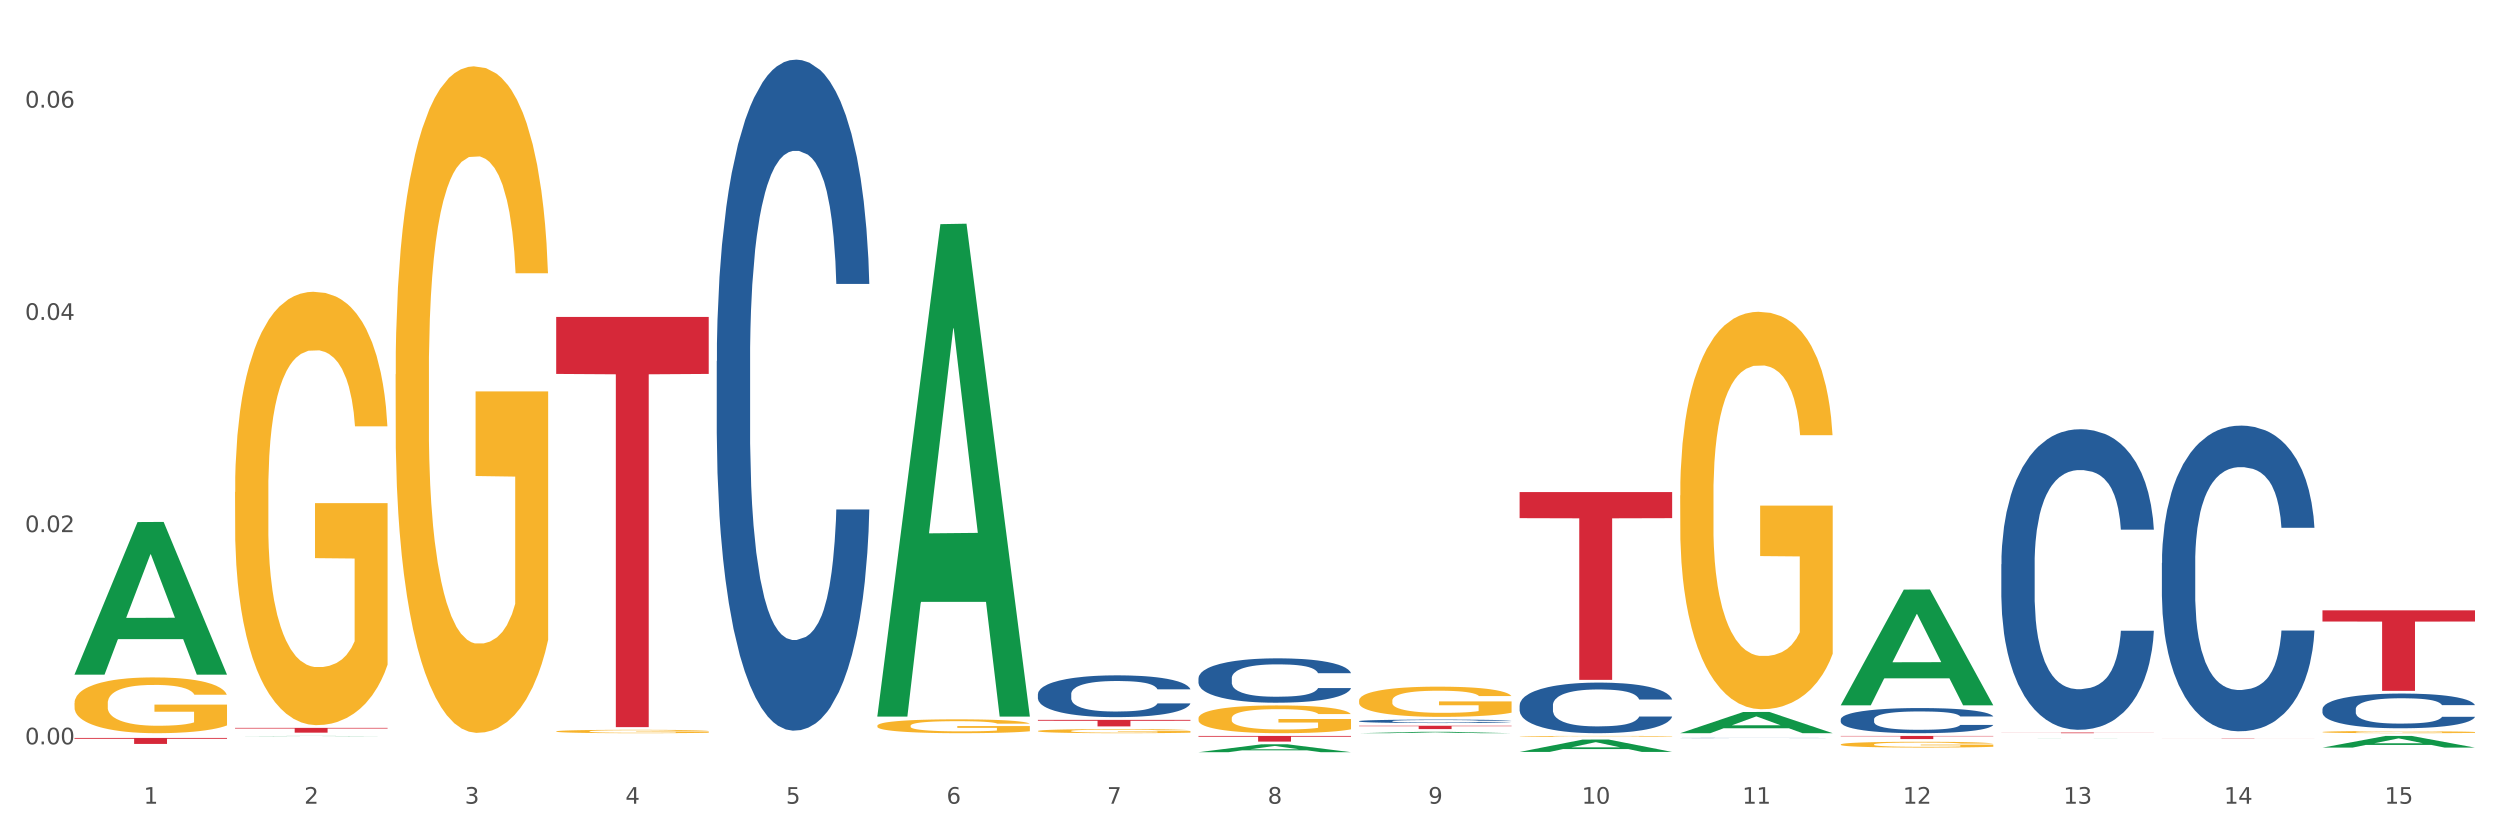 <?xml version="1.0" encoding="utf-8" standalone="no"?>
<!DOCTYPE svg PUBLIC "-//W3C//DTD SVG 1.1//EN"
  "http://www.w3.org/Graphics/SVG/1.1/DTD/svg11.dtd">
<svg xmlns:xlink="http://www.w3.org/1999/xlink" width="1080pt" height="360pt" viewBox="0 0 1080 360" xmlns="http://www.w3.org/2000/svg" version="1.1">
 <rect x="0" y="0" width="1080" height="360" fill="#333333" stroke="none"/>
 <defs>
  <style type="text/css">*{stroke-linejoin: round; stroke-linecap: butt}</style>
 </defs>
 <g id="figure_1">
  <g id="patch_1">
   <path d="M 0 360 
L 1080 360 
L 1080 0 
L 0 0 
z
" style="fill: #ffffff; stroke: #ffffff; stroke-linejoin: miter"/>
  </g>
  <g id="axes_1">
   <g id="matplotlib.axis_1">
    <g id="xtick_1">
     <g id="text_1">
      <!-- 1 -->
      <g style="fill: #4d4d4d" transform="translate(62.07 347.204) scale(0.096 -0.096)">
       <defs>
        <path id="DejaVuSans-31" d="M 794 531 
L 1825 531 
L 1825 4091 
L 703 3866 
L 703 4441 
L 1819 4666 
L 2450 4666 
L 2450 531 
L 3481 531 
L 3481 0 
L 794 0 
L 794 531 
z
" transform="scale(0.016)"/>
       </defs>
       <use xlink:href="#DejaVuSans-31"/>
      </g>
     </g>
    </g>
    <g id="xtick_2">
     <g id="text_2">
      <!-- 2 -->
      <g style="fill: #4d4d4d" transform="translate(131.436 347.204) scale(0.096 -0.096)">
       <defs>
        <path id="DejaVuSans-32" d="M 1228 531 
L 3431 531 
L 3431 0 
L 469 0 
L 469 531 
Q 828 903 1448 1529 
Q 2069 2156 2228 2338 
Q 2531 2678 2651 2914 
Q 2772 3150 2772 3378 
Q 2772 3750 2511 3984 
Q 2250 4219 1831 4219 
Q 1534 4219 1204 4116 
Q 875 4013 500 3803 
L 500 4441 
Q 881 4594 1212 4672 
Q 1544 4750 1819 4750 
Q 2544 4750 2975 4387 
Q 3406 4025 3406 3419 
Q 3406 3131 3298 2873 
Q 3191 2616 2906 2266 
Q 2828 2175 2409 1742 
Q 1991 1309 1228 531 
z
" transform="scale(0.016)"/>
       </defs>
       <use xlink:href="#DejaVuSans-32"/>
      </g>
     </g>
    </g>
    <g id="xtick_3">
     <g id="text_3">
      <!-- 3 -->
      <g style="fill: #4d4d4d" transform="translate(200.802 347.204) scale(0.096 -0.096)">
       <defs>
        <path id="DejaVuSans-33" d="M 2597 2516 
Q 3050 2419 3304 2112 
Q 3559 1806 3559 1356 
Q 3559 666 3084 287 
Q 2609 -91 1734 -91 
Q 1441 -91 1130 -33 
Q 819 25 488 141 
L 488 750 
Q 750 597 1062 519 
Q 1375 441 1716 441 
Q 2309 441 2620 675 
Q 2931 909 2931 1356 
Q 2931 1769 2642 2001 
Q 2353 2234 1838 2234 
L 1294 2234 
L 1294 2753 
L 1863 2753 
Q 2328 2753 2575 2939 
Q 2822 3125 2822 3475 
Q 2822 3834 2567 4026 
Q 2313 4219 1838 4219 
Q 1578 4219 1281 4162 
Q 984 4106 628 3988 
L 628 4550 
Q 988 4650 1302 4700 
Q 1616 4750 1894 4750 
Q 2613 4750 3031 4423 
Q 3450 4097 3450 3541 
Q 3450 3153 3228 2886 
Q 3006 2619 2597 2516 
z
" transform="scale(0.016)"/>
       </defs>
       <use xlink:href="#DejaVuSans-33"/>
      </g>
     </g>
    </g>
    <g id="xtick_4">
     <g id="text_4">
      <!-- 4 -->
      <g style="fill: #4d4d4d" transform="translate(270.169 347.204) scale(0.096 -0.096)">
       <defs>
        <path id="DejaVuSans-34" d="M 2419 4116 
L 825 1625 
L 2419 1625 
L 2419 4116 
z
M 2253 4666 
L 3047 4666 
L 3047 1625 
L 3713 1625 
L 3713 1100 
L 3047 1100 
L 3047 0 
L 2419 0 
L 2419 1100 
L 313 1100 
L 313 1709 
L 2253 4666 
z
" transform="scale(0.016)"/>
       </defs>
       <use xlink:href="#DejaVuSans-34"/>
      </g>
     </g>
    </g>
    <g id="xtick_5">
     <g id="text_5">
      <!-- 5 -->
      <g style="fill: #4d4d4d" transform="translate(339.535 347.204) scale(0.096 -0.096)">
       <defs>
        <path id="DejaVuSans-35" d="M 691 4666 
L 3169 4666 
L 3169 4134 
L 1269 4134 
L 1269 2991 
Q 1406 3038 1543 3061 
Q 1681 3084 1819 3084 
Q 2600 3084 3056 2656 
Q 3513 2228 3513 1497 
Q 3513 744 3044 326 
Q 2575 -91 1722 -91 
Q 1428 -91 1123 -41 
Q 819 9 494 109 
L 494 744 
Q 775 591 1075 516 
Q 1375 441 1709 441 
Q 2250 441 2565 725 
Q 2881 1009 2881 1497 
Q 2881 1984 2565 2268 
Q 2250 2553 1709 2553 
Q 1456 2553 1204 2497 
Q 953 2441 691 2322 
L 691 4666 
z
" transform="scale(0.016)"/>
       </defs>
       <use xlink:href="#DejaVuSans-35"/>
      </g>
     </g>
    </g>
    <g id="xtick_6">
     <g id="text_6">
      <!-- 6 -->
      <g style="fill: #4d4d4d" transform="translate(408.901 347.204) scale(0.096 -0.096)">
       <defs>
        <path id="DejaVuSans-36" d="M 2113 2584 
Q 1688 2584 1439 2293 
Q 1191 2003 1191 1497 
Q 1191 994 1439 701 
Q 1688 409 2113 409 
Q 2538 409 2786 701 
Q 3034 994 3034 1497 
Q 3034 2003 2786 2293 
Q 2538 2584 2113 2584 
z
M 3366 4563 
L 3366 3988 
Q 3128 4100 2886 4159 
Q 2644 4219 2406 4219 
Q 1781 4219 1451 3797 
Q 1122 3375 1075 2522 
Q 1259 2794 1537 2939 
Q 1816 3084 2150 3084 
Q 2853 3084 3261 2657 
Q 3669 2231 3669 1497 
Q 3669 778 3244 343 
Q 2819 -91 2113 -91 
Q 1303 -91 875 529 
Q 447 1150 447 2328 
Q 447 3434 972 4092 
Q 1497 4750 2381 4750 
Q 2619 4750 2861 4703 
Q 3103 4656 3366 4563 
z
" transform="scale(0.016)"/>
       </defs>
       <use xlink:href="#DejaVuSans-36"/>
      </g>
     </g>
    </g>
    <g id="xtick_7">
     <g id="text_7">
      <!-- 7 -->
      <g style="fill: #4d4d4d" transform="translate(478.267 347.204) scale(0.096 -0.096)">
       <defs>
        <path id="DejaVuSans-37" d="M 525 4666 
L 3525 4666 
L 3525 4397 
L 1831 0 
L 1172 0 
L 2766 4134 
L 525 4134 
L 525 4666 
z
" transform="scale(0.016)"/>
       </defs>
       <use xlink:href="#DejaVuSans-37"/>
      </g>
     </g>
    </g>
    <g id="xtick_8">
     <g id="text_8">
      <!-- 8 -->
      <g style="fill: #4d4d4d" transform="translate(547.634 347.204) scale(0.096 -0.096)">
       <defs>
        <path id="DejaVuSans-38" d="M 2034 2216 
Q 1584 2216 1326 1975 
Q 1069 1734 1069 1313 
Q 1069 891 1326 650 
Q 1584 409 2034 409 
Q 2484 409 2743 651 
Q 3003 894 3003 1313 
Q 3003 1734 2745 1975 
Q 2488 2216 2034 2216 
z
M 1403 2484 
Q 997 2584 770 2862 
Q 544 3141 544 3541 
Q 544 4100 942 4425 
Q 1341 4750 2034 4750 
Q 2731 4750 3128 4425 
Q 3525 4100 3525 3541 
Q 3525 3141 3298 2862 
Q 3072 2584 2669 2484 
Q 3125 2378 3379 2068 
Q 3634 1759 3634 1313 
Q 3634 634 3220 271 
Q 2806 -91 2034 -91 
Q 1263 -91 848 271 
Q 434 634 434 1313 
Q 434 1759 690 2068 
Q 947 2378 1403 2484 
z
M 1172 3481 
Q 1172 3119 1398 2916 
Q 1625 2713 2034 2713 
Q 2441 2713 2670 2916 
Q 2900 3119 2900 3481 
Q 2900 3844 2670 4047 
Q 2441 4250 2034 4250 
Q 1625 4250 1398 4047 
Q 1172 3844 1172 3481 
z
" transform="scale(0.016)"/>
       </defs>
       <use xlink:href="#DejaVuSans-38"/>
      </g>
     </g>
    </g>
    <g id="xtick_9">
     <g id="text_9">
      <!-- 9 -->
      <g style="fill: #4d4d4d" transform="translate(617 347.204) scale(0.096 -0.096)">
       <defs>
        <path id="DejaVuSans-39" d="M 703 97 
L 703 672 
Q 941 559 1184 500 
Q 1428 441 1663 441 
Q 2288 441 2617 861 
Q 2947 1281 2994 2138 
Q 2813 1869 2534 1725 
Q 2256 1581 1919 1581 
Q 1219 1581 811 2004 
Q 403 2428 403 3163 
Q 403 3881 828 4315 
Q 1253 4750 1959 4750 
Q 2769 4750 3195 4129 
Q 3622 3509 3622 2328 
Q 3622 1225 3098 567 
Q 2575 -91 1691 -91 
Q 1453 -91 1209 -44 
Q 966 3 703 97 
z
M 1959 2075 
Q 2384 2075 2632 2365 
Q 2881 2656 2881 3163 
Q 2881 3666 2632 3958 
Q 2384 4250 1959 4250 
Q 1534 4250 1286 3958 
Q 1038 3666 1038 3163 
Q 1038 2656 1286 2365 
Q 1534 2075 1959 2075 
z
" transform="scale(0.016)"/>
       </defs>
       <use xlink:href="#DejaVuSans-39"/>
      </g>
     </g>
    </g>
    <g id="xtick_10">
     <g id="text_10">
      <!-- 10 -->
      <g style="fill: #4d4d4d" transform="translate(683.312 347.204) scale(0.096 -0.096)">
       <defs>
        <path id="DejaVuSans-30" d="M 2034 4250 
Q 1547 4250 1301 3770 
Q 1056 3291 1056 2328 
Q 1056 1369 1301 889 
Q 1547 409 2034 409 
Q 2525 409 2770 889 
Q 3016 1369 3016 2328 
Q 3016 3291 2770 3770 
Q 2525 4250 2034 4250 
z
M 2034 4750 
Q 2819 4750 3233 4129 
Q 3647 3509 3647 2328 
Q 3647 1150 3233 529 
Q 2819 -91 2034 -91 
Q 1250 -91 836 529 
Q 422 1150 422 2328 
Q 422 3509 836 4129 
Q 1250 4750 2034 4750 
z
" transform="scale(0.016)"/>
       </defs>
       <use xlink:href="#DejaVuSans-31"/>
       <use xlink:href="#DejaVuSans-30" transform="translate(63.623 0)"/>
      </g>
     </g>
    </g>
    <g id="xtick_11">
     <g id="text_11">
      <!-- 11 -->
      <g style="fill: #4d4d4d" transform="translate(752.678 347.204) scale(0.096 -0.096)">
       <use xlink:href="#DejaVuSans-31"/>
       <use xlink:href="#DejaVuSans-31" transform="translate(63.623 0)"/>
      </g>
     </g>
    </g>
    <g id="xtick_12">
     <g id="text_12">
      <!-- 12 -->
      <g style="fill: #4d4d4d" transform="translate(822.044 347.204) scale(0.096 -0.096)">
       <use xlink:href="#DejaVuSans-31"/>
       <use xlink:href="#DejaVuSans-32" transform="translate(63.623 0)"/>
      </g>
     </g>
    </g>
    <g id="xtick_13">
     <g id="text_13">
      <!-- 13 -->
      <g style="fill: #4d4d4d" transform="translate(891.411 347.204) scale(0.096 -0.096)">
       <use xlink:href="#DejaVuSans-31"/>
       <use xlink:href="#DejaVuSans-33" transform="translate(63.623 0)"/>
      </g>
     </g>
    </g>
    <g id="xtick_14">
     <g id="text_14">
      <!-- 14 -->
      <g style="fill: #4d4d4d" transform="translate(960.777 347.204) scale(0.096 -0.096)">
       <use xlink:href="#DejaVuSans-31"/>
       <use xlink:href="#DejaVuSans-34" transform="translate(63.623 0)"/>
      </g>
     </g>
    </g>
    <g id="xtick_15">
     <g id="text_15">
      <!-- 15 -->
      <g style="fill: #4d4d4d" transform="translate(1030.143 347.204) scale(0.096 -0.096)">
       <use xlink:href="#DejaVuSans-31"/>
       <use xlink:href="#DejaVuSans-35" transform="translate(63.623 0)"/>
      </g>
     </g>
    </g>
    <g id="xtick_16"/>
    <g id="xtick_17"/>
    <g id="xtick_18"/>
    <g id="xtick_19"/>
    <g id="xtick_20"/>
    <g id="xtick_21"/>
    <g id="xtick_22"/>
    <g id="xtick_23"/>
    <g id="xtick_24"/>
    <g id="xtick_25"/>
    <g id="xtick_26"/>
    <g id="xtick_27"/>
    <g id="xtick_28"/>
    <g id="xtick_29"/>
   </g>
   <g id="matplotlib.axis_2">
    <g id="ytick_1">
     <g id="text_16">
      <!-- 0.00 -->
      <g style="fill: #4d4d4d" transform="translate(10.8 321.561) scale(0.096 -0.096)">
       <defs>
        <path id="DejaVuSans-2e" d="M 684 794 
L 1344 794 
L 1344 0 
L 684 0 
L 684 794 
z
" transform="scale(0.016)"/>
       </defs>
       <use xlink:href="#DejaVuSans-30"/>
       <use xlink:href="#DejaVuSans-2e" transform="translate(63.623 0)"/>
       <use xlink:href="#DejaVuSans-30" transform="translate(95.41 0)"/>
       <use xlink:href="#DejaVuSans-30" transform="translate(159.033 0)"/>
      </g>
     </g>
    </g>
    <g id="ytick_2">
     <g id="text_17">
      <!-- 0.02 -->
      <g style="fill: #4d4d4d" transform="translate(10.8 229.874) scale(0.096 -0.096)">
       <use xlink:href="#DejaVuSans-30"/>
       <use xlink:href="#DejaVuSans-2e" transform="translate(63.623 0)"/>
       <use xlink:href="#DejaVuSans-30" transform="translate(95.41 0)"/>
       <use xlink:href="#DejaVuSans-32" transform="translate(159.033 0)"/>
      </g>
     </g>
    </g>
    <g id="ytick_3">
     <g id="text_18">
      <!-- 0.04 -->
      <g style="fill: #4d4d4d" transform="translate(10.8 138.187) scale(0.096 -0.096)">
       <use xlink:href="#DejaVuSans-30"/>
       <use xlink:href="#DejaVuSans-2e" transform="translate(63.623 0)"/>
       <use xlink:href="#DejaVuSans-30" transform="translate(95.41 0)"/>
       <use xlink:href="#DejaVuSans-34" transform="translate(159.033 0)"/>
      </g>
     </g>
    </g>
    <g id="ytick_4">
     <g id="text_19">
      <!-- 0.06 -->
      <g style="fill: #4d4d4d" transform="translate(10.8 46.5) scale(0.096 -0.096)">
       <use xlink:href="#DejaVuSans-30"/>
       <use xlink:href="#DejaVuSans-2e" transform="translate(63.623 0)"/>
       <use xlink:href="#DejaVuSans-30" transform="translate(95.41 0)"/>
       <use xlink:href="#DejaVuSans-36" transform="translate(159.033 0)"/>
      </g>
     </g>
    </g>
    <g id="ytick_5"/>
    <g id="ytick_6"/>
    <g id="ytick_7"/>
   </g>
   <g id="PolyCollection_1">
    <path d="M 32.175 291.346 
L 32.243 291.284 
L 59.417 225.528 
L 70.695 225.466 
L 98.073 291.47 
L 85.029 291.47 
L 79.119 276.1 
L 51.061 276.1 
L 50.857 276.348 
L 45.151 291.47 
L 32.175 291.47 
L 32.175 291.346 
L 54.594 266.928 
L 75.586 266.866 
L 65.192 239.534 
L 65.056 239.41 
L 64.92 239.596 
L 54.526 266.866 
L 54.594 266.928 
L 32.175 291.346 
z
" clip-path="url(#pe3c5430870)" style="fill: #109648"/>
    <path d="M 864.57 316.448 
L 930.468 316.448 
L 930.468 316.49 
L 904.546 316.49 
L 904.546 316.745 
L 890.335 316.745 
L 890.335 316.49 
L 864.57 316.49 
L 864.57 316.449 
L 864.57 316.448 
z
" clip-path="url(#pe3c5430870)" style="fill: #d62839"/>
    <path d="M 795.203 317.914 
L 861.101 317.914 
L 861.101 318.103 
L 835.179 318.105 
L 835.179 319.278 
L 820.969 319.278 
L 820.969 318.105 
L 795.203 318.103 
L 795.203 317.915 
L 795.203 317.914 
z
" clip-path="url(#pe3c5430870)" style="fill: #d62839"/>
    <path d="M 656.471 212.561 
L 722.369 212.561 
L 722.369 223.838 
L 696.447 223.915 
L 696.447 293.713 
L 682.237 293.713 
L 682.237 223.915 
L 656.471 223.838 
L 656.471 212.637 
L 656.471 212.561 
z
" clip-path="url(#pe3c5430870)" style="fill: #d62839"/>
    <path d="M 587.105 313.524 
L 653.003 313.524 
L 653.003 313.724 
L 627.081 313.725 
L 627.081 314.965 
L 612.871 314.965 
L 612.871 313.725 
L 587.105 313.724 
L 587.105 313.525 
L 587.105 313.524 
z
" clip-path="url(#pe3c5430870)" style="fill: #d62839"/>
    <path d="M 517.739 317.914 
L 583.636 317.914 
L 583.636 318.255 
L 557.715 318.257 
L 557.715 320.366 
L 543.504 320.366 
L 543.504 318.257 
L 517.739 318.255 
L 517.739 317.916 
L 517.739 317.914 
z
" clip-path="url(#pe3c5430870)" style="fill: #d62839"/>
    <path d="M 448.372 310.979 
L 514.27 310.979 
L 514.27 311.37 
L 488.348 311.372 
L 488.348 313.794 
L 474.138 313.794 
L 474.138 311.372 
L 448.372 311.37 
L 448.372 310.981 
L 448.372 310.979 
z
" clip-path="url(#pe3c5430870)" style="fill: #d62839"/>
    <path d="M 240.274 136.908 
L 306.172 136.908 
L 306.172 161.533 
L 280.25 161.699 
L 280.25 314.11 
L 266.039 314.11 
L 266.039 161.699 
L 240.274 161.533 
L 240.274 137.074 
L 240.274 136.908 
z
" clip-path="url(#pe3c5430870)" style="fill: #d62839"/>
    <path d="M 101.541 314.436 
L 167.439 314.436 
L 167.439 314.725 
L 141.517 314.727 
L 141.517 316.514 
L 127.307 316.514 
L 127.307 314.727 
L 101.541 314.725 
L 101.541 314.438 
L 101.541 314.436 
z
" clip-path="url(#pe3c5430870)" style="fill: #d62839"/>
    <path d="M 32.175 318.796 
L 98.073 318.796 
L 98.073 319.154 
L 72.151 319.157 
L 72.151 321.377 
L 57.941 321.377 
L 57.941 319.157 
L 32.175 319.154 
L 32.175 318.798 
L 32.175 318.796 
z
" clip-path="url(#pe3c5430870)" style="fill: #d62839"/>
    <path d="M 517.739 293.016 
L 517.816 292.998 
L 517.816 292.508 
L 518.05 291.843 
L 518.907 290.617 
L 519.997 289.689 
L 521.867 288.603 
L 522.88 288.148 
L 524.204 287.64 
L 526.93 286.817 
L 530.046 286.117 
L 532.227 285.731 
L 533.863 285.486 
L 537.523 285.048 
L 539.627 284.856 
L 541.808 284.698 
L 543.677 284.593 
L 546.793 284.471 
L 549.285 284.418 
L 552.167 284.401 
L 554.582 284.418 
L 557.776 284.488 
L 562.449 284.698 
L 564.241 284.821 
L 566.656 285.031 
L 569.148 285.311 
L 571.173 285.591 
L 573.51 285.994 
L 575.925 286.519 
L 578.262 287.185 
L 579.898 287.798 
L 581.222 288.446 
L 582.39 289.234 
L 583.247 290.092 
L 583.636 290.81 
L 569.382 290.81 
L 568.992 290.162 
L 568.214 289.461 
L 567.435 288.988 
L 566.578 288.603 
L 565.254 288.165 
L 564.085 287.885 
L 562.138 287.553 
L 560.346 287.342 
L 558.866 287.22 
L 557.075 287.115 
L 553.258 287.01 
L 550.532 287.01 
L 548.818 287.045 
L 546.715 287.132 
L 544.923 287.255 
L 542.82 287.465 
L 541.184 287.693 
L 539.549 287.99 
L 538.614 288.2 
L 537.212 288.586 
L 536.277 288.901 
L 535.031 289.444 
L 534.33 289.829 
L 533.084 290.827 
L 532.538 291.563 
L 532.305 292.07 
L 532.149 292.631 
L 532.149 295.362 
L 532.616 296.588 
L 533.006 297.113 
L 533.629 297.709 
L 534.797 298.479 
L 536.511 299.232 
L 538.302 299.775 
L 539.782 300.108 
L 541.184 300.353 
L 542.587 300.546 
L 544.3 300.721 
L 545.702 300.826 
L 547.805 300.931 
L 550.298 300.983 
L 552.245 300.983 
L 556.218 300.896 
L 558.009 300.808 
L 559.723 300.686 
L 561.593 300.493 
L 563.073 300.283 
L 563.929 300.125 
L 565.331 299.793 
L 566.422 299.442 
L 567.357 299.04 
L 567.98 298.689 
L 568.681 298.164 
L 569.226 297.569 
L 569.382 297.254 
L 583.636 297.254 
L 583.325 297.884 
L 582.78 298.497 
L 581.689 299.32 
L 580.832 299.793 
L 579.508 300.37 
L 578.106 300.861 
L 576.159 301.404 
L 574.367 301.806 
L 572.498 302.157 
L 570.472 302.472 
L 566.811 302.91 
L 565.487 303.032 
L 562.683 303.242 
L 560.502 303.365 
L 557.308 303.487 
L 554.037 303.557 
L 550.61 303.575 
L 547.572 303.54 
L 544.222 303.435 
L 542.119 303.33 
L 539.782 303.172 
L 537.056 302.927 
L 534.486 302.629 
L 532.071 302.279 
L 529.812 301.876 
L 527.709 301.421 
L 524.983 300.668 
L 522.957 299.933 
L 521.477 299.25 
L 520.465 298.672 
L 519.452 297.936 
L 518.907 297.429 
L 518.05 296.203 
L 517.739 295.065 
L 517.739 293.016 
z
" clip-path="url(#pe3c5430870)" style="fill: #255c99"/>
    <path d="M 1003.302 316.231 
L 1003.38 316.23 
L 1003.38 316.198 
L 1003.535 316.171 
L 1004.314 316.106 
L 1005.481 316.052 
L 1006.336 316.023 
L 1007.192 315.999 
L 1008.204 315.976 
L 1009.448 315.951 
L 1011.705 315.915 
L 1013.105 315.897 
L 1014.817 315.878 
L 1017.929 315.85 
L 1020.185 315.834 
L 1022.519 315.821 
L 1026.331 315.805 
L 1028.821 315.798 
L 1031.466 315.793 
L 1034.656 315.79 
L 1037.068 315.789 
L 1042.358 315.791 
L 1046.871 315.799 
L 1049.049 315.805 
L 1051.85 315.816 
L 1053.328 315.823 
L 1055.74 315.837 
L 1058.23 315.855 
L 1059.942 315.871 
L 1062.509 315.901 
L 1064.454 315.93 
L 1066.244 315.967 
L 1067.177 315.992 
L 1067.877 316.016 
L 1068.5 316.043 
L 1069.122 316.086 
L 1055.118 316.086 
L 1054.573 316.055 
L 1053.717 316.026 
L 1052.473 315.998 
L 1051.383 315.981 
L 1049.516 315.959 
L 1047.805 315.945 
L 1046.015 315.935 
L 1043.837 315.926 
L 1042.125 315.921 
L 1039.713 315.918 
L 1034.967 315.919 
L 1031.777 315.926 
L 1029.599 315.935 
L 1028.199 315.942 
L 1026.954 315.951 
L 1025.553 315.963 
L 1023.919 315.982 
L 1022.752 315.998 
L 1021.585 316.019 
L 1020.652 316.04 
L 1019.796 316.065 
L 1019.096 316.091 
L 1018.551 316.118 
L 1018.084 316.151 
L 1017.695 316.206 
L 1017.695 316.326 
L 1017.851 316.353 
L 1018.24 316.389 
L 1018.707 316.416 
L 1019.485 316.448 
L 1020.185 316.47 
L 1021.508 316.502 
L 1022.986 316.528 
L 1024.153 316.544 
L 1025.32 316.558 
L 1027.343 316.578 
L 1029.599 316.593 
L 1031.544 316.603 
L 1034.189 316.612 
L 1035.979 316.615 
L 1037.535 316.617 
L 1041.347 316.617 
L 1044.07 316.614 
L 1047.104 316.608 
L 1049.438 316.6 
L 1051.383 316.591 
L 1053.562 316.575 
L 1054.962 316.56 
L 1054.962 316.378 
L 1037.846 316.377 
L 1037.846 316.255 
L 1069.2 316.255 
L 1069.2 316.612 
L 1067.877 316.63 
L 1066.399 316.647 
L 1064.843 316.661 
L 1062.509 316.68 
L 1059.708 316.697 
L 1057.219 316.709 
L 1054.573 316.72 
L 1051.461 316.73 
L 1047.416 316.738 
L 1044.926 316.742 
L 1041.814 316.744 
L 1038.157 316.745 
L 1034.967 316.744 
L 1031.855 316.739 
L 1028.588 316.731 
L 1025.398 316.72 
L 1022.986 316.709 
L 1020.574 316.695 
L 1018.007 316.676 
L 1015.984 316.659 
L 1014.428 316.643 
L 1012.716 316.623 
L 1010.849 316.597 
L 1009.448 316.573 
L 1008.204 316.549 
L 1006.881 316.517 
L 1005.947 316.49 
L 1005.014 316.456 
L 1004.469 316.431 
L 1003.847 316.391 
L 1003.38 316.336 
L 1003.302 316.231 
z
" clip-path="url(#pe3c5430870)" style="fill: #f7b32b"/>
    <path d="M 795.203 321.606 
L 795.281 321.604 
L 795.281 321.521 
L 795.437 321.45 
L 796.215 321.278 
L 797.382 321.136 
L 798.238 321.061 
L 799.094 320.999 
L 800.105 320.937 
L 801.35 320.873 
L 803.606 320.779 
L 805.006 320.731 
L 806.718 320.68 
L 809.83 320.607 
L 812.086 320.566 
L 814.42 320.532 
L 818.233 320.49 
L 820.722 320.472 
L 823.368 320.458 
L 826.557 320.449 
L 828.969 320.447 
L 834.26 320.454 
L 838.772 320.474 
L 840.951 320.49 
L 843.752 320.518 
L 845.23 320.536 
L 847.642 320.573 
L 850.131 320.621 
L 851.843 320.662 
L 854.41 320.74 
L 856.355 320.818 
L 858.145 320.914 
L 859.078 320.981 
L 859.779 321.042 
L 860.401 321.113 
L 861.024 321.226 
L 847.019 321.226 
L 846.475 321.146 
L 845.619 321.07 
L 844.374 320.997 
L 843.285 320.951 
L 841.418 320.894 
L 839.706 320.857 
L 837.916 320.829 
L 835.738 320.806 
L 834.026 320.795 
L 831.615 320.786 
L 826.869 320.788 
L 823.679 320.806 
L 821.5 320.829 
L 820.1 320.85 
L 818.855 320.873 
L 817.455 320.905 
L 815.821 320.953 
L 814.654 320.997 
L 813.487 321.052 
L 812.553 321.107 
L 811.697 321.171 
L 810.997 321.239 
L 810.453 321.31 
L 809.986 321.398 
L 809.597 321.542 
L 809.597 321.856 
L 809.752 321.927 
L 810.141 322.021 
L 810.608 322.092 
L 811.386 322.177 
L 812.086 322.234 
L 813.409 322.316 
L 814.887 322.385 
L 816.054 322.429 
L 817.221 322.465 
L 819.244 322.516 
L 821.5 322.557 
L 823.445 322.582 
L 826.091 322.605 
L 827.88 322.614 
L 829.436 322.619 
L 833.248 322.619 
L 835.971 322.612 
L 839.006 322.596 
L 841.34 322.575 
L 843.285 322.55 
L 845.463 322.509 
L 846.864 322.47 
L 846.864 321.991 
L 829.747 321.989 
L 829.747 321.67 
L 861.101 321.67 
L 861.101 322.605 
L 859.779 322.653 
L 858.3 322.697 
L 856.744 322.736 
L 854.41 322.784 
L 851.61 322.829 
L 849.12 322.862 
L 846.475 322.889 
L 843.363 322.914 
L 839.317 322.937 
L 836.827 322.946 
L 833.715 322.953 
L 830.059 322.956 
L 826.869 322.951 
L 823.757 322.939 
L 820.489 322.919 
L 817.299 322.889 
L 814.887 322.859 
L 812.475 322.823 
L 809.908 322.775 
L 807.885 322.729 
L 806.329 322.687 
L 804.617 322.635 
L 802.75 322.566 
L 801.35 322.504 
L 800.105 322.44 
L 798.782 322.358 
L 797.849 322.286 
L 796.915 322.197 
L 796.37 322.131 
L 795.748 322.028 
L 795.281 321.883 
L 795.203 321.606 
z
" clip-path="url(#pe3c5430870)" style="fill: #f7b32b"/>
    <path d="M 725.837 214.036 
L 725.915 213.879 
L 725.915 208.234 
L 726.071 203.373 
L 726.849 191.612 
L 728.016 181.89 
L 728.871 176.715 
L 729.727 172.481 
L 730.739 168.248 
L 731.984 163.857 
L 734.24 157.428 
L 735.64 154.135 
L 737.352 150.685 
L 740.464 145.667 
L 742.72 142.844 
L 745.054 140.492 
L 748.866 137.67 
L 751.356 136.415 
L 754.001 135.474 
L 757.191 134.847 
L 759.603 134.69 
L 764.894 135.161 
L 769.406 136.572 
L 771.585 137.67 
L 774.385 139.551 
L 775.864 140.806 
L 778.275 143.315 
L 780.765 146.608 
L 782.477 149.43 
L 785.044 154.762 
L 786.989 160.093 
L 788.779 166.679 
L 789.712 171.227 
L 790.412 175.461 
L 791.035 180.322 
L 791.657 188.006 
L 777.653 188.006 
L 777.108 182.517 
L 776.253 177.343 
L 775.008 172.325 
L 773.919 169.188 
L 772.051 165.268 
L 770.34 162.759 
L 768.55 160.877 
L 766.372 159.309 
L 764.66 158.525 
L 762.248 157.898 
L 757.502 158.055 
L 754.313 159.309 
L 752.134 160.877 
L 750.734 162.289 
L 749.489 163.857 
L 748.088 166.052 
L 746.455 169.345 
L 745.288 172.325 
L 744.121 176.088 
L 743.187 179.851 
L 742.331 184.242 
L 741.631 188.946 
L 741.086 193.808 
L 740.62 199.766 
L 740.23 209.645 
L 740.23 231.128 
L 740.386 235.989 
L 740.775 242.419 
L 741.242 247.28 
L 742.02 253.082 
L 742.72 257.002 
L 744.043 262.647 
L 745.521 267.351 
L 746.688 270.331 
L 747.855 272.84 
L 749.878 276.29 
L 752.134 279.112 
L 754.079 280.837 
L 756.724 282.405 
L 758.514 283.032 
L 760.07 283.346 
L 763.882 283.346 
L 766.605 282.876 
L 769.639 281.778 
L 771.974 280.367 
L 773.919 278.642 
L 776.097 275.819 
L 777.497 273.153 
L 777.497 240.38 
L 760.381 240.223 
L 760.381 218.427 
L 791.735 218.427 
L 791.735 282.405 
L 790.412 285.698 
L 788.934 288.678 
L 787.378 291.343 
L 785.044 294.636 
L 782.243 297.773 
L 779.754 299.968 
L 777.108 301.85 
L 773.996 303.574 
L 769.951 305.143 
L 767.461 305.77 
L 764.349 306.24 
L 760.692 306.397 
L 757.502 306.083 
L 754.39 305.299 
L 751.123 303.888 
L 747.933 301.85 
L 745.521 299.811 
L 743.109 297.302 
L 740.542 294.009 
L 738.519 290.873 
L 736.963 288.05 
L 735.251 284.444 
L 733.384 279.739 
L 731.984 275.506 
L 730.739 271.115 
L 729.416 265.47 
L 728.482 260.609 
L 727.549 254.493 
L 727.004 249.946 
L 726.382 242.889 
L 725.915 233.01 
L 725.837 214.036 
z
" clip-path="url(#pe3c5430870)" style="fill: #f7b32b"/>
    <path d="M 656.471 318.102 
L 656.549 318.102 
L 656.549 318.089 
L 656.704 318.077 
L 657.482 318.049 
L 658.649 318.026 
L 659.505 318.014 
L 660.361 318.004 
L 661.372 317.994 
L 662.617 317.983 
L 664.874 317.968 
L 666.274 317.96 
L 667.986 317.952 
L 671.098 317.94 
L 673.354 317.933 
L 675.688 317.928 
L 679.5 317.921 
L 681.99 317.918 
L 684.635 317.916 
L 687.825 317.914 
L 690.237 317.914 
L 695.527 317.915 
L 700.04 317.918 
L 702.218 317.921 
L 705.019 317.925 
L 706.497 317.928 
L 708.909 317.934 
L 711.399 317.942 
L 713.111 317.949 
L 715.678 317.962 
L 717.623 317.974 
L 719.412 317.99 
L 720.346 318.001 
L 721.046 318.011 
L 721.669 318.022 
L 722.291 318.041 
L 708.287 318.041 
L 707.742 318.028 
L 706.886 318.015 
L 705.642 318.003 
L 704.552 317.996 
L 702.685 317.987 
L 700.973 317.981 
L 699.184 317.976 
L 697.006 317.972 
L 695.294 317.971 
L 692.882 317.969 
L 688.136 317.969 
L 684.946 317.972 
L 682.768 317.976 
L 681.367 317.979 
L 680.123 317.983 
L 678.722 317.988 
L 677.088 317.996 
L 675.921 318.003 
L 674.754 318.012 
L 673.821 318.021 
L 672.965 318.032 
L 672.265 318.043 
L 671.72 318.054 
L 671.253 318.068 
L 670.864 318.092 
L 670.864 318.143 
L 671.02 318.155 
L 671.409 318.17 
L 671.876 318.181 
L 672.654 318.195 
L 673.354 318.204 
L 674.677 318.218 
L 676.155 318.229 
L 677.322 318.236 
L 678.489 318.242 
L 680.512 318.25 
L 682.768 318.257 
L 684.713 318.261 
L 687.358 318.265 
L 689.148 318.266 
L 690.704 318.267 
L 694.516 318.267 
L 697.239 318.266 
L 700.273 318.263 
L 702.607 318.26 
L 704.552 318.256 
L 706.731 318.249 
L 708.131 318.243 
L 708.131 318.165 
L 691.015 318.165 
L 691.015 318.113 
L 722.369 318.113 
L 722.369 318.265 
L 721.046 318.273 
L 719.568 318.28 
L 718.012 318.286 
L 715.678 318.294 
L 712.877 318.301 
L 710.387 318.306 
L 707.742 318.311 
L 704.63 318.315 
L 700.584 318.319 
L 698.095 318.32 
L 694.983 318.321 
L 691.326 318.322 
L 688.136 318.321 
L 685.024 318.319 
L 681.756 318.316 
L 678.567 318.311 
L 676.155 318.306 
L 673.743 318.3 
L 671.175 318.292 
L 669.153 318.285 
L 667.597 318.278 
L 665.885 318.27 
L 664.018 318.258 
L 662.617 318.248 
L 661.372 318.238 
L 660.05 318.225 
L 659.116 318.213 
L 658.183 318.198 
L 657.638 318.188 
L 657.016 318.171 
L 656.549 318.147 
L 656.471 318.102 
z
" clip-path="url(#pe3c5430870)" style="fill: #f7b32b"/>
    <path d="M 933.936 318.851 
L 999.834 318.851 
L 999.834 318.868 
L 973.912 318.868 
L 973.912 318.973 
L 959.702 318.973 
L 959.702 318.868 
L 933.936 318.868 
L 933.936 318.851 
L 933.936 318.851 
z
" clip-path="url(#pe3c5430870)" style="fill: #d62839"/>
    <path d="M 587.105 302.669 
L 587.183 302.657 
L 587.183 302.228 
L 587.338 301.858 
L 588.116 300.963 
L 589.283 300.223 
L 590.139 299.829 
L 590.995 299.507 
L 592.006 299.185 
L 593.251 298.851 
L 595.507 298.362 
L 596.908 298.111 
L 598.619 297.848 
L 601.731 297.467 
L 603.988 297.252 
L 606.322 297.073 
L 610.134 296.858 
L 612.624 296.763 
L 615.269 296.691 
L 618.459 296.643 
L 620.871 296.631 
L 626.161 296.667 
L 630.674 296.775 
L 632.852 296.858 
L 635.653 297.001 
L 637.131 297.097 
L 639.543 297.288 
L 642.033 297.538 
L 643.744 297.753 
L 646.312 298.159 
L 648.257 298.564 
L 650.046 299.066 
L 650.98 299.412 
L 651.68 299.734 
L 652.302 300.104 
L 652.925 300.688 
L 638.921 300.688 
L 638.376 300.271 
L 637.52 299.877 
L 636.275 299.495 
L 635.186 299.256 
L 633.319 298.958 
L 631.607 298.767 
L 629.818 298.624 
L 627.639 298.505 
L 625.928 298.445 
L 623.516 298.397 
L 618.77 298.409 
L 615.58 298.505 
L 613.402 298.624 
L 612.001 298.731 
L 610.756 298.851 
L 609.356 299.018 
L 607.722 299.268 
L 606.555 299.495 
L 605.388 299.782 
L 604.455 300.068 
L 603.599 300.402 
L 602.898 300.76 
L 602.354 301.13 
L 601.887 301.583 
L 601.498 302.335 
L 601.498 303.97 
L 601.654 304.34 
L 602.043 304.829 
L 602.509 305.199 
L 603.287 305.64 
L 603.988 305.939 
L 605.31 306.368 
L 606.789 306.726 
L 607.956 306.953 
L 609.123 307.144 
L 611.145 307.406 
L 613.402 307.621 
L 615.347 307.752 
L 617.992 307.872 
L 619.781 307.919 
L 621.337 307.943 
L 625.15 307.943 
L 627.873 307.907 
L 630.907 307.824 
L 633.241 307.716 
L 635.186 307.585 
L 637.365 307.37 
L 638.765 307.168 
L 638.765 304.674 
L 621.649 304.662 
L 621.649 303.003 
L 653.003 303.003 
L 653.003 307.872 
L 651.68 308.122 
L 650.202 308.349 
L 648.646 308.552 
L 646.312 308.802 
L 643.511 309.041 
L 641.021 309.208 
L 638.376 309.351 
L 635.264 309.482 
L 631.218 309.602 
L 628.729 309.649 
L 625.617 309.685 
L 621.96 309.697 
L 618.77 309.673 
L 615.658 309.614 
L 612.39 309.506 
L 609.2 309.351 
L 606.789 309.196 
L 604.377 309.005 
L 601.809 308.755 
L 599.786 308.516 
L 598.23 308.301 
L 596.519 308.027 
L 594.652 307.669 
L 593.251 307.347 
L 592.006 307.012 
L 590.684 306.583 
L 589.75 306.213 
L 588.816 305.748 
L 588.272 305.402 
L 587.649 304.865 
L 587.183 304.113 
L 587.105 302.669 
z
" clip-path="url(#pe3c5430870)" style="fill: #f7b32b"/>
    <path d="M 448.372 315.787 
L 448.45 315.785 
L 448.45 315.726 
L 448.606 315.676 
L 449.384 315.554 
L 450.551 315.453 
L 451.407 315.399 
L 452.262 315.355 
L 453.274 315.311 
L 454.519 315.266 
L 456.775 315.199 
L 458.175 315.165 
L 459.887 315.129 
L 462.999 315.077 
L 465.255 315.048 
L 467.589 315.023 
L 471.402 314.994 
L 473.891 314.981 
L 476.536 314.971 
L 479.726 314.965 
L 482.138 314.963 
L 487.429 314.968 
L 491.941 314.983 
L 494.12 314.994 
L 496.92 315.013 
L 498.399 315.027 
L 500.811 315.053 
L 503.3 315.087 
L 505.012 315.116 
L 507.579 315.171 
L 509.524 315.227 
L 511.314 315.295 
L 512.247 315.342 
L 512.948 315.386 
L 513.57 315.437 
L 514.192 315.516 
L 500.188 315.516 
L 499.644 315.459 
L 498.788 315.406 
L 497.543 315.354 
L 496.454 315.321 
L 494.586 315.28 
L 492.875 315.254 
L 491.085 315.235 
L 488.907 315.219 
L 487.195 315.21 
L 484.783 315.204 
L 480.038 315.206 
L 476.848 315.219 
L 474.669 315.235 
L 473.269 315.249 
L 472.024 315.266 
L 470.624 315.289 
L 468.99 315.323 
L 467.823 315.354 
L 466.656 315.393 
L 465.722 315.432 
L 464.866 315.477 
L 464.166 315.526 
L 463.621 315.577 
L 463.155 315.639 
L 462.766 315.741 
L 462.766 315.964 
L 462.921 316.014 
L 463.31 316.081 
L 463.777 316.132 
L 464.555 316.192 
L 465.255 316.233 
L 466.578 316.291 
L 468.056 316.34 
L 469.223 316.371 
L 470.39 316.397 
L 472.413 316.433 
L 474.669 316.462 
L 476.614 316.48 
L 479.26 316.496 
L 481.049 316.503 
L 482.605 316.506 
L 486.417 316.506 
L 489.14 316.501 
L 492.175 316.49 
L 494.509 316.475 
L 496.454 316.457 
L 498.632 316.428 
L 500.033 316.4 
L 500.033 316.06 
L 482.916 316.058 
L 482.916 315.832 
L 514.27 315.832 
L 514.27 316.496 
L 512.948 316.53 
L 511.469 316.561 
L 509.913 316.589 
L 507.579 316.623 
L 504.778 316.656 
L 502.289 316.679 
L 499.644 316.698 
L 496.531 316.716 
L 492.486 316.732 
L 489.996 316.739 
L 486.884 316.744 
L 483.227 316.745 
L 480.038 316.742 
L 476.925 316.734 
L 473.658 316.719 
L 470.468 316.698 
L 468.056 316.677 
L 465.644 316.651 
L 463.077 316.617 
L 461.054 316.584 
L 459.498 316.555 
L 457.786 316.517 
L 455.919 316.469 
L 454.519 316.425 
L 453.274 316.379 
L 451.951 316.32 
L 451.018 316.27 
L 450.084 316.207 
L 449.539 316.159 
L 448.917 316.086 
L 448.45 315.984 
L 448.372 315.787 
z
" clip-path="url(#pe3c5430870)" style="fill: #f7b32b"/>
    <path d="M 379.006 313.52 
L 379.084 313.515 
L 379.084 313.318 
L 379.24 313.148 
L 380.018 312.737 
L 381.185 312.398 
L 382.04 312.217 
L 382.896 312.07 
L 383.908 311.922 
L 385.152 311.768 
L 387.409 311.544 
L 388.809 311.429 
L 390.521 311.308 
L 393.633 311.133 
L 395.889 311.035 
L 398.223 310.953 
L 402.035 310.854 
L 404.525 310.81 
L 407.17 310.777 
L 410.36 310.755 
L 412.772 310.75 
L 418.062 310.766 
L 422.575 310.816 
L 424.753 310.854 
L 427.554 310.92 
L 429.032 310.964 
L 431.444 311.051 
L 433.934 311.166 
L 435.646 311.265 
L 438.213 311.451 
L 440.158 311.637 
L 441.948 311.867 
L 442.881 312.026 
L 443.581 312.174 
L 444.204 312.343 
L 444.826 312.612 
L 430.822 312.612 
L 430.277 312.42 
L 429.422 312.239 
L 428.177 312.064 
L 427.087 311.955 
L 425.22 311.818 
L 423.509 311.73 
L 421.719 311.664 
L 419.541 311.61 
L 417.829 311.582 
L 415.417 311.56 
L 410.671 311.566 
L 407.481 311.61 
L 405.303 311.664 
L 403.903 311.714 
L 402.658 311.768 
L 401.257 311.845 
L 399.624 311.96 
L 398.456 312.064 
L 397.289 312.195 
L 396.356 312.327 
L 395.5 312.48 
L 394.8 312.644 
L 394.255 312.814 
L 393.788 313.022 
L 393.399 313.367 
L 393.399 314.117 
L 393.555 314.287 
L 393.944 314.511 
L 394.411 314.681 
L 395.189 314.884 
L 395.889 315.021 
L 397.212 315.218 
L 398.69 315.382 
L 399.857 315.486 
L 401.024 315.574 
L 403.047 315.694 
L 405.303 315.793 
L 407.248 315.853 
L 409.893 315.908 
L 411.683 315.929 
L 413.239 315.94 
L 417.051 315.94 
L 419.774 315.924 
L 422.808 315.886 
L 425.142 315.836 
L 427.087 315.776 
L 429.266 315.678 
L 430.666 315.585 
L 430.666 314.44 
L 413.55 314.435 
L 413.55 313.674 
L 444.904 313.674 
L 444.904 315.908 
L 443.581 316.023 
L 442.103 316.127 
L 440.547 316.22 
L 438.213 316.335 
L 435.412 316.444 
L 432.923 316.521 
L 430.277 316.587 
L 427.165 316.647 
L 423.12 316.701 
L 420.63 316.723 
L 417.518 316.74 
L 413.861 316.745 
L 410.671 316.734 
L 407.559 316.707 
L 404.292 316.658 
L 401.102 316.587 
L 398.69 316.515 
L 396.278 316.428 
L 393.711 316.313 
L 391.688 316.203 
L 390.132 316.105 
L 388.42 315.979 
L 386.553 315.815 
L 385.152 315.667 
L 383.908 315.513 
L 382.585 315.316 
L 381.651 315.147 
L 380.718 314.933 
L 380.173 314.774 
L 379.551 314.528 
L 379.084 314.183 
L 379.006 313.52 
z
" clip-path="url(#pe3c5430870)" style="fill: #f7b32b"/>
    <path d="M 240.274 315.956 
L 240.351 315.955 
L 240.351 315.907 
L 240.507 315.865 
L 241.285 315.765 
L 242.452 315.682 
L 243.308 315.637 
L 244.164 315.601 
L 245.175 315.565 
L 246.42 315.528 
L 248.676 315.473 
L 250.077 315.445 
L 251.788 315.415 
L 254.9 315.372 
L 257.157 315.348 
L 259.491 315.328 
L 263.303 315.304 
L 265.793 315.293 
L 268.438 315.285 
L 271.628 315.28 
L 274.04 315.278 
L 279.33 315.282 
L 283.843 315.294 
L 286.021 315.304 
L 288.822 315.32 
L 290.3 315.331 
L 292.712 315.352 
L 295.202 315.38 
L 296.913 315.404 
L 299.481 315.45 
L 301.426 315.495 
L 303.215 315.552 
L 304.149 315.591 
L 304.849 315.627 
L 305.471 315.668 
L 306.094 315.734 
L 292.089 315.734 
L 291.545 315.687 
L 290.689 315.643 
L 289.444 315.6 
L 288.355 315.573 
L 286.488 315.54 
L 284.776 315.518 
L 282.987 315.502 
L 280.808 315.489 
L 279.097 315.482 
L 276.685 315.477 
L 271.939 315.478 
L 268.749 315.489 
L 266.571 315.502 
L 265.17 315.514 
L 263.925 315.528 
L 262.525 315.546 
L 260.891 315.574 
L 259.724 315.6 
L 258.557 315.632 
L 257.623 315.664 
L 256.768 315.702 
L 256.067 315.742 
L 255.523 315.783 
L 255.056 315.834 
L 254.667 315.919 
L 254.667 316.102 
L 254.823 316.144 
L 255.212 316.199 
L 255.678 316.24 
L 256.456 316.29 
L 257.157 316.323 
L 258.479 316.372 
L 259.957 316.412 
L 261.124 316.437 
L 262.291 316.459 
L 264.314 316.488 
L 266.571 316.512 
L 268.516 316.527 
L 271.161 316.54 
L 272.95 316.546 
L 274.506 316.548 
L 278.319 316.548 
L 281.042 316.544 
L 284.076 316.535 
L 286.41 316.523 
L 288.355 316.508 
L 290.533 316.484 
L 291.934 316.461 
L 291.934 316.181 
L 274.818 316.18 
L 274.818 315.994 
L 306.172 315.994 
L 306.172 316.54 
L 304.849 316.568 
L 303.371 316.594 
L 301.815 316.617 
L 299.481 316.645 
L 296.68 316.672 
L 294.19 316.69 
L 291.545 316.706 
L 288.433 316.721 
L 284.387 316.735 
L 281.897 316.74 
L 278.785 316.744 
L 275.129 316.745 
L 271.939 316.743 
L 268.827 316.736 
L 265.559 316.724 
L 262.369 316.706 
L 259.957 316.689 
L 257.546 316.668 
L 254.978 316.639 
L 252.955 316.613 
L 251.399 316.589 
L 249.688 316.558 
L 247.82 316.518 
L 246.42 316.481 
L 245.175 316.444 
L 243.853 316.396 
L 242.919 316.354 
L 241.985 316.302 
L 241.441 316.263 
L 240.818 316.203 
L 240.351 316.118 
L 240.274 315.956 
z
" clip-path="url(#pe3c5430870)" style="fill: #f7b32b"/>
    <path d="M 170.907 161.715 
L 170.985 161.452 
L 170.985 151.985 
L 171.141 143.832 
L 171.919 124.109 
L 173.086 107.804 
L 173.942 99.126 
L 174.798 92.026 
L 175.809 84.925 
L 177.054 77.562 
L 179.31 66.78 
L 180.71 61.257 
L 182.422 55.472 
L 185.534 47.056 
L 187.79 42.323 
L 190.124 38.378 
L 193.937 33.644 
L 196.426 31.541 
L 199.072 29.963 
L 202.261 28.911 
L 204.673 28.648 
L 209.964 29.437 
L 214.476 31.804 
L 216.655 33.644 
L 219.456 36.8 
L 220.934 38.904 
L 223.346 43.112 
L 225.835 48.634 
L 227.547 53.368 
L 230.114 62.309 
L 232.059 71.25 
L 233.849 82.295 
L 234.783 89.922 
L 235.483 97.022 
L 236.105 105.175 
L 236.728 118.06 
L 222.723 118.06 
L 222.179 108.856 
L 221.323 100.178 
L 220.078 91.763 
L 218.989 86.503 
L 217.122 79.929 
L 215.41 75.721 
L 213.62 72.565 
L 211.442 69.935 
L 209.73 68.62 
L 207.319 67.569 
L 202.573 67.832 
L 199.383 69.935 
L 197.204 72.565 
L 195.804 74.932 
L 194.559 77.562 
L 193.159 81.243 
L 191.525 86.766 
L 190.358 91.763 
L 189.191 98.074 
L 188.257 104.386 
L 187.401 111.749 
L 186.701 119.638 
L 186.157 127.791 
L 185.69 137.784 
L 185.301 154.351 
L 185.301 190.38 
L 185.456 198.532 
L 185.845 209.314 
L 186.312 217.466 
L 187.09 227.197 
L 187.79 233.771 
L 189.113 243.238 
L 190.591 251.128 
L 191.758 256.124 
L 192.925 260.332 
L 194.948 266.117 
L 197.204 270.851 
L 199.149 273.744 
L 201.795 276.374 
L 203.584 277.425 
L 205.14 277.951 
L 208.952 277.951 
L 211.675 277.162 
L 214.71 275.322 
L 217.044 272.955 
L 218.989 270.062 
L 221.167 265.328 
L 222.568 260.858 
L 222.568 205.895 
L 205.451 205.632 
L 205.451 169.078 
L 236.805 169.078 
L 236.805 276.374 
L 235.483 281.896 
L 234.004 286.893 
L 232.448 291.363 
L 230.114 296.886 
L 227.314 302.145 
L 224.824 305.827 
L 222.179 308.983 
L 219.067 311.876 
L 215.021 314.505 
L 212.531 315.557 
L 209.419 316.346 
L 205.763 316.609 
L 202.573 316.083 
L 199.461 314.768 
L 196.193 312.402 
L 193.003 308.983 
L 190.591 305.564 
L 188.179 301.356 
L 185.612 295.834 
L 183.589 290.574 
L 182.033 285.841 
L 180.321 279.792 
L 178.454 271.903 
L 177.054 264.802 
L 175.809 257.439 
L 174.486 247.972 
L 173.553 239.82 
L 172.619 229.563 
L 172.074 221.937 
L 171.452 210.103 
L 170.985 193.535 
L 170.907 161.715 
z
" clip-path="url(#pe3c5430870)" style="fill: #f7b32b"/>
    <path d="M 101.541 212.559 
L 101.619 212.388 
L 101.619 206.232 
L 101.775 200.932 
L 102.553 188.108 
L 103.72 177.507 
L 104.575 171.864 
L 105.431 167.248 
L 106.443 162.631 
L 107.688 157.844 
L 109.944 150.833 
L 111.344 147.243 
L 113.056 143.481 
L 116.168 138.01 
L 118.424 134.932 
L 120.758 132.367 
L 124.57 129.29 
L 127.06 127.922 
L 129.705 126.896 
L 132.895 126.212 
L 135.307 126.041 
L 140.598 126.554 
L 145.11 128.093 
L 147.289 129.29 
L 150.089 131.341 
L 151.568 132.709 
L 153.979 135.445 
L 156.469 139.036 
L 158.181 142.113 
L 160.748 147.927 
L 162.693 153.74 
L 164.483 160.921 
L 165.416 165.88 
L 166.117 170.497 
L 166.739 175.797 
L 167.361 184.175 
L 153.357 184.175 
L 152.812 178.191 
L 151.957 172.548 
L 150.712 167.077 
L 149.623 163.657 
L 147.755 159.383 
L 146.044 156.647 
L 144.254 154.595 
L 142.076 152.885 
L 140.364 152.03 
L 137.952 151.346 
L 133.206 151.517 
L 130.017 152.885 
L 127.838 154.595 
L 126.438 156.134 
L 125.193 157.844 
L 123.792 160.238 
L 122.159 163.828 
L 120.992 167.077 
L 119.825 171.181 
L 118.891 175.284 
L 118.035 180.072 
L 117.335 185.201 
L 116.79 190.502 
L 116.324 196.999 
L 115.935 207.771 
L 115.935 231.196 
L 116.09 236.496 
L 116.479 243.507 
L 116.946 248.807 
L 117.724 255.133 
L 118.424 259.408 
L 119.747 265.563 
L 121.225 270.693 
L 122.392 273.942 
L 123.559 276.677 
L 125.582 280.439 
L 127.838 283.517 
L 129.783 285.397 
L 132.428 287.107 
L 134.218 287.791 
L 135.774 288.133 
L 139.586 288.133 
L 142.309 287.62 
L 145.343 286.423 
L 147.678 284.885 
L 149.623 283.004 
L 151.801 279.926 
L 153.201 277.019 
L 153.201 241.284 
L 136.085 241.113 
L 136.085 217.346 
L 167.439 217.346 
L 167.439 287.107 
L 166.117 290.698 
L 164.638 293.947 
L 163.082 296.853 
L 160.748 300.444 
L 157.947 303.864 
L 155.458 306.257 
L 152.812 308.309 
L 149.7 310.19 
L 145.655 311.9 
L 143.165 312.584 
L 140.053 313.097 
L 136.396 313.268 
L 133.206 312.926 
L 130.094 312.071 
L 126.827 310.532 
L 123.637 308.309 
L 121.225 306.086 
L 118.813 303.351 
L 116.246 299.76 
L 114.223 296.34 
L 112.667 293.263 
L 110.955 289.33 
L 109.088 284.201 
L 107.688 279.584 
L 106.443 274.796 
L 105.12 268.641 
L 104.186 263.341 
L 103.253 256.672 
L 102.708 251.714 
L 102.086 244.019 
L 101.619 233.248 
L 101.541 212.559 
z
" clip-path="url(#pe3c5430870)" style="fill: #f7b32b"/>
    <path d="M 32.175 303.778 
L 32.253 303.756 
L 32.253 302.964 
L 32.408 302.281 
L 33.186 300.63 
L 34.353 299.265 
L 35.209 298.539 
L 36.065 297.944 
L 37.076 297.35 
L 38.321 296.733 
L 40.578 295.831 
L 41.978 295.368 
L 43.69 294.884 
L 46.802 294.18 
L 49.058 293.783 
L 51.392 293.453 
L 55.204 293.057 
L 57.694 292.881 
L 60.339 292.749 
L 63.529 292.661 
L 65.941 292.639 
L 71.231 292.705 
L 75.744 292.903 
L 77.922 293.057 
L 80.723 293.321 
L 82.201 293.497 
L 84.613 293.849 
L 87.103 294.312 
L 88.815 294.708 
L 91.382 295.456 
L 93.327 296.205 
L 95.116 297.13 
L 96.05 297.768 
L 96.75 298.362 
L 97.373 299.045 
L 97.995 300.124 
L 83.991 300.124 
L 83.446 299.353 
L 82.59 298.627 
L 81.346 297.922 
L 80.256 297.482 
L 78.389 296.931 
L 76.677 296.579 
L 74.888 296.315 
L 72.71 296.095 
L 70.998 295.985 
L 68.586 295.897 
L 63.84 295.919 
L 60.65 296.095 
L 58.472 296.315 
L 57.071 296.513 
L 55.827 296.733 
L 54.426 297.042 
L 52.792 297.504 
L 51.625 297.922 
L 50.458 298.451 
L 49.525 298.979 
L 48.669 299.595 
L 47.969 300.256 
L 47.424 300.938 
L 46.957 301.775 
L 46.568 303.162 
L 46.568 306.178 
L 46.724 306.86 
L 47.113 307.763 
L 47.58 308.446 
L 48.358 309.26 
L 49.058 309.81 
L 50.381 310.603 
L 51.859 311.263 
L 53.026 311.682 
L 54.193 312.034 
L 56.216 312.518 
L 58.472 312.915 
L 60.417 313.157 
L 63.062 313.377 
L 64.852 313.465 
L 66.408 313.509 
L 70.22 313.509 
L 72.943 313.443 
L 75.977 313.289 
L 78.311 313.091 
L 80.256 312.849 
L 82.435 312.452 
L 83.835 312.078 
L 83.835 307.477 
L 66.719 307.455 
L 66.719 304.395 
L 98.073 304.395 
L 98.073 313.377 
L 96.75 313.839 
L 95.272 314.258 
L 93.716 314.632 
L 91.382 315.094 
L 88.581 315.534 
L 86.091 315.843 
L 83.446 316.107 
L 80.334 316.349 
L 76.288 316.569 
L 73.799 316.657 
L 70.687 316.723 
L 67.03 316.745 
L 63.84 316.701 
L 60.728 316.591 
L 57.461 316.393 
L 54.271 316.107 
L 51.859 315.821 
L 49.447 315.468 
L 46.879 315.006 
L 44.857 314.566 
L 43.301 314.17 
L 41.589 313.663 
L 39.722 313.003 
L 38.321 312.408 
L 37.076 311.792 
L 35.754 310.999 
L 34.82 310.317 
L 33.887 309.458 
L 33.342 308.82 
L 32.72 307.829 
L 32.253 306.442 
L 32.175 303.778 
z
" clip-path="url(#pe3c5430870)" style="fill: #f7b32b"/>
    <path d="M 1003.302 306.356 
L 1003.38 306.342 
L 1003.38 305.958 
L 1003.614 305.438 
L 1004.47 304.478 
L 1005.561 303.752 
L 1007.43 302.902 
L 1008.443 302.546 
L 1009.767 302.148 
L 1012.494 301.504 
L 1015.609 300.956 
L 1017.79 300.654 
L 1019.426 300.462 
L 1023.087 300.12 
L 1025.19 299.969 
L 1027.371 299.846 
L 1029.241 299.764 
L 1032.356 299.668 
L 1034.849 299.626 
L 1037.731 299.613 
L 1040.146 299.626 
L 1043.339 299.681 
L 1048.013 299.846 
L 1049.805 299.942 
L 1052.219 300.106 
L 1054.712 300.325 
L 1056.737 300.545 
L 1059.074 300.86 
L 1061.489 301.271 
L 1063.825 301.792 
L 1065.461 302.272 
L 1066.785 302.779 
L 1067.954 303.395 
L 1068.811 304.067 
L 1069.2 304.629 
L 1054.945 304.629 
L 1054.556 304.122 
L 1053.777 303.574 
L 1052.998 303.204 
L 1052.141 302.902 
L 1050.817 302.559 
L 1049.649 302.34 
L 1047.701 302.08 
L 1045.91 301.915 
L 1044.43 301.819 
L 1042.638 301.737 
L 1038.822 301.655 
L 1036.095 301.655 
L 1034.382 301.682 
L 1032.278 301.751 
L 1030.487 301.847 
L 1028.384 302.011 
L 1026.748 302.189 
L 1025.112 302.422 
L 1024.178 302.587 
L 1022.775 302.888 
L 1021.841 303.135 
L 1020.594 303.56 
L 1019.893 303.861 
L 1018.647 304.643 
L 1018.102 305.218 
L 1017.868 305.616 
L 1017.712 306.054 
L 1017.712 308.192 
L 1018.18 309.152 
L 1018.569 309.563 
L 1019.192 310.029 
L 1020.361 310.632 
L 1022.074 311.221 
L 1023.866 311.646 
L 1025.346 311.906 
L 1026.748 312.098 
L 1028.15 312.249 
L 1029.864 312.386 
L 1031.266 312.468 
L 1033.369 312.551 
L 1035.862 312.592 
L 1037.809 312.592 
L 1041.781 312.523 
L 1043.573 312.455 
L 1045.287 312.359 
L 1047.156 312.208 
L 1048.636 312.043 
L 1049.493 311.92 
L 1050.895 311.66 
L 1051.986 311.386 
L 1052.92 311.07 
L 1053.543 310.796 
L 1054.244 310.385 
L 1054.79 309.919 
L 1054.945 309.672 
L 1069.2 309.672 
L 1068.888 310.166 
L 1068.343 310.646 
L 1067.253 311.29 
L 1066.396 311.66 
L 1065.072 312.112 
L 1063.67 312.496 
L 1061.722 312.921 
L 1059.931 313.236 
L 1058.061 313.51 
L 1056.036 313.757 
L 1052.375 314.099 
L 1051.051 314.195 
L 1048.247 314.36 
L 1046.066 314.456 
L 1042.872 314.552 
L 1039.6 314.606 
L 1036.173 314.62 
L 1033.135 314.593 
L 1029.786 314.51 
L 1027.683 314.428 
L 1025.346 314.305 
L 1022.62 314.113 
L 1020.049 313.88 
L 1017.634 313.606 
L 1015.376 313.291 
L 1013.272 312.934 
L 1010.546 312.345 
L 1008.521 311.769 
L 1007.041 311.235 
L 1006.028 310.783 
L 1005.016 310.207 
L 1004.47 309.81 
L 1003.614 308.85 
L 1003.302 307.959 
L 1003.302 306.356 
z
" clip-path="url(#pe3c5430870)" style="fill: #255c99"/>
    <path d="M 933.936 243.2 
L 934.014 243.079 
L 934.014 239.702 
L 934.247 235.119 
L 935.104 226.676 
L 936.195 220.284 
L 938.064 212.806 
L 939.077 209.67 
L 940.401 206.172 
L 943.127 200.503 
L 946.243 195.679 
L 948.424 193.026 
L 950.06 191.337 
L 953.721 188.322 
L 955.824 186.995 
L 958.005 185.91 
L 959.874 185.186 
L 962.99 184.342 
L 965.483 183.98 
L 968.365 183.859 
L 970.779 183.98 
L 973.973 184.462 
L 978.647 185.91 
L 980.438 186.754 
L 982.853 188.201 
L 985.346 190.131 
L 987.371 192.061 
L 989.708 194.835 
L 992.122 198.453 
L 994.459 203.036 
L 996.095 207.258 
L 997.419 211.72 
L 998.587 217.148 
L 999.444 223.058 
L 999.834 228.003 
L 985.579 228.003 
L 985.19 223.54 
L 984.411 218.716 
L 983.632 215.459 
L 982.775 212.806 
L 981.451 209.79 
L 980.283 207.861 
L 978.335 205.569 
L 976.544 204.122 
L 975.064 203.277 
L 973.272 202.554 
L 969.455 201.83 
L 966.729 201.83 
L 965.015 202.071 
L 962.912 202.674 
L 961.121 203.519 
L 959.018 204.966 
L 957.382 206.534 
L 955.746 208.584 
L 954.811 210.032 
L 953.409 212.685 
L 952.475 214.856 
L 951.228 218.595 
L 950.527 221.249 
L 949.281 228.123 
L 948.736 233.189 
L 948.502 236.687 
L 948.346 240.546 
L 948.346 259.362 
L 948.814 267.804 
L 949.203 271.423 
L 949.826 275.523 
L 950.995 280.83 
L 952.708 286.017 
L 954.5 289.756 
L 955.98 292.047 
L 957.382 293.736 
L 958.784 295.062 
L 960.498 296.269 
L 961.9 296.992 
L 964.003 297.716 
L 966.495 298.078 
L 968.443 298.078 
L 972.415 297.475 
L 974.207 296.872 
L 975.92 296.027 
L 977.79 294.701 
L 979.27 293.253 
L 980.127 292.168 
L 981.529 289.876 
L 982.619 287.464 
L 983.554 284.69 
L 984.177 282.278 
L 984.878 278.659 
L 985.423 274.559 
L 985.579 272.388 
L 999.834 272.388 
L 999.522 276.73 
L 998.977 280.951 
L 997.886 286.62 
L 997.03 289.876 
L 995.705 293.856 
L 994.303 297.233 
L 992.356 300.972 
L 990.564 303.746 
L 988.695 306.159 
L 986.67 308.33 
L 983.009 311.345 
L 981.685 312.189 
L 978.88 313.636 
L 976.699 314.481 
L 973.506 315.325 
L 970.234 315.807 
L 966.807 315.928 
L 963.769 315.687 
L 960.42 314.963 
L 958.317 314.24 
L 955.98 313.154 
L 953.253 311.465 
L 950.683 309.415 
L 948.268 307.003 
L 946.009 304.229 
L 943.906 301.093 
L 941.18 295.907 
L 939.155 290.841 
L 937.675 286.137 
L 936.662 282.157 
L 935.65 277.091 
L 935.104 273.594 
L 934.247 265.151 
L 933.936 257.311 
L 933.936 243.2 
z
" clip-path="url(#pe3c5430870)" style="fill: #255c99"/>
    <path d="M 864.57 243.77 
L 864.648 243.651 
L 864.648 240.331 
L 864.881 235.825 
L 865.738 227.523 
L 866.829 221.238 
L 868.698 213.885 
L 869.711 210.802 
L 871.035 207.363 
L 873.761 201.789 
L 876.877 197.046 
L 879.058 194.437 
L 880.694 192.776 
L 884.355 189.812 
L 886.458 188.507 
L 888.639 187.44 
L 890.508 186.728 
L 893.624 185.898 
L 896.117 185.543 
L 898.999 185.424 
L 901.413 185.543 
L 904.607 186.017 
L 909.281 187.44 
L 911.072 188.27 
L 913.487 189.693 
L 915.979 191.591 
L 918.005 193.488 
L 920.341 196.216 
L 922.756 199.773 
L 925.093 204.28 
L 926.729 208.43 
L 928.053 212.818 
L 929.221 218.155 
L 930.078 223.966 
L 930.468 228.828 
L 916.213 228.828 
L 915.824 224.44 
L 915.045 219.696 
L 914.266 216.494 
L 913.409 213.885 
L 912.085 210.921 
L 910.916 209.023 
L 908.969 206.77 
L 907.177 205.347 
L 905.697 204.517 
L 903.906 203.805 
L 900.089 203.094 
L 897.363 203.094 
L 895.649 203.331 
L 893.546 203.924 
L 891.754 204.754 
L 889.651 206.177 
L 888.016 207.719 
L 886.38 209.735 
L 885.445 211.158 
L 884.043 213.767 
L 883.108 215.901 
L 881.862 219.578 
L 881.161 222.187 
L 879.915 228.946 
L 879.369 233.927 
L 879.136 237.366 
L 878.98 241.161 
L 878.98 259.661 
L 879.447 267.962 
L 879.837 271.52 
L 880.46 275.552 
L 881.628 280.77 
L 883.342 285.869 
L 885.134 289.546 
L 886.614 291.799 
L 888.016 293.459 
L 889.418 294.764 
L 891.131 295.95 
L 892.533 296.661 
L 894.637 297.373 
L 897.129 297.728 
L 899.076 297.728 
L 903.049 297.135 
L 904.841 296.542 
L 906.554 295.712 
L 908.424 294.408 
L 909.904 292.985 
L 910.76 291.917 
L 912.163 289.664 
L 913.253 287.292 
L 914.188 284.565 
L 914.811 282.193 
L 915.512 278.635 
L 916.057 274.603 
L 916.213 272.469 
L 930.468 272.469 
L 930.156 276.738 
L 929.611 280.889 
L 928.52 286.462 
L 927.663 289.664 
L 926.339 293.578 
L 924.937 296.898 
L 922.99 300.575 
L 921.198 303.302 
L 919.329 305.674 
L 917.304 307.809 
L 913.643 310.773 
L 912.318 311.603 
L 909.514 313.026 
L 907.333 313.857 
L 904.14 314.687 
L 900.868 315.161 
L 897.441 315.28 
L 894.403 315.042 
L 891.053 314.331 
L 888.95 313.619 
L 886.614 312.552 
L 883.887 310.892 
L 881.317 308.876 
L 878.902 306.504 
L 876.643 303.776 
L 874.54 300.693 
L 871.814 295.594 
L 869.789 290.613 
L 868.309 285.988 
L 867.296 282.075 
L 866.283 277.094 
L 865.738 273.655 
L 864.881 265.353 
L 864.57 257.645 
L 864.57 243.77 
z
" clip-path="url(#pe3c5430870)" style="fill: #255c99"/>
    <path d="M 795.203 310.758 
L 795.281 310.748 
L 795.281 310.47 
L 795.515 310.093 
L 796.372 309.397 
L 797.462 308.871 
L 799.332 308.256 
L 800.344 307.997 
L 801.669 307.709 
L 804.395 307.243 
L 807.511 306.846 
L 809.692 306.627 
L 811.327 306.488 
L 814.988 306.24 
L 817.092 306.131 
L 819.273 306.041 
L 821.142 305.982 
L 824.258 305.912 
L 826.75 305.882 
L 829.632 305.873 
L 832.047 305.882 
L 835.241 305.922 
L 839.914 306.041 
L 841.706 306.111 
L 844.121 306.23 
L 846.613 306.389 
L 848.638 306.548 
L 850.975 306.776 
L 853.39 307.074 
L 855.727 307.451 
L 857.362 307.799 
L 858.687 308.166 
L 859.855 308.613 
L 860.712 309.1 
L 861.101 309.507 
L 846.847 309.507 
L 846.457 309.139 
L 845.678 308.742 
L 844.899 308.474 
L 844.043 308.256 
L 842.718 308.007 
L 841.55 307.848 
L 839.603 307.66 
L 837.811 307.541 
L 836.331 307.471 
L 834.54 307.412 
L 830.723 307.352 
L 827.997 307.352 
L 826.283 307.372 
L 824.18 307.422 
L 822.388 307.491 
L 820.285 307.61 
L 818.649 307.739 
L 817.014 307.908 
L 816.079 308.027 
L 814.677 308.246 
L 813.742 308.424 
L 812.496 308.732 
L 811.795 308.951 
L 810.548 309.517 
L 810.003 309.934 
L 809.77 310.222 
L 809.614 310.539 
L 809.614 312.088 
L 810.081 312.783 
L 810.471 313.081 
L 811.094 313.419 
L 812.262 313.856 
L 813.976 314.283 
L 815.767 314.591 
L 817.247 314.779 
L 818.649 314.918 
L 820.051 315.027 
L 821.765 315.127 
L 823.167 315.186 
L 825.27 315.246 
L 827.763 315.276 
L 829.71 315.276 
L 833.683 315.226 
L 835.474 315.176 
L 837.188 315.107 
L 839.057 314.998 
L 840.537 314.879 
L 841.394 314.789 
L 842.796 314.601 
L 843.887 314.402 
L 844.822 314.174 
L 845.445 313.975 
L 846.146 313.677 
L 846.691 313.339 
L 846.847 313.161 
L 861.101 313.161 
L 860.79 313.518 
L 860.245 313.866 
L 859.154 314.332 
L 858.297 314.601 
L 856.973 314.928 
L 855.571 315.206 
L 853.624 315.514 
L 851.832 315.742 
L 849.963 315.941 
L 847.937 316.12 
L 844.276 316.368 
L 842.952 316.437 
L 840.148 316.557 
L 837.967 316.626 
L 834.773 316.696 
L 831.502 316.735 
L 828.074 316.745 
L 825.037 316.725 
L 821.687 316.666 
L 819.584 316.606 
L 817.247 316.517 
L 814.521 316.378 
L 811.951 316.209 
L 809.536 316.011 
L 807.277 315.782 
L 805.174 315.524 
L 802.448 315.097 
L 800.422 314.68 
L 798.942 314.293 
L 797.93 313.965 
L 796.917 313.548 
L 796.372 313.26 
L 795.515 312.565 
L 795.203 311.92 
L 795.203 310.758 
z
" clip-path="url(#pe3c5430870)" style="fill: #255c99"/>
    <path d="M 725.837 318.814 
L 725.915 318.813 
L 725.915 318.81 
L 726.149 318.806 
L 727.006 318.797 
L 728.096 318.791 
L 729.966 318.784 
L 730.978 318.781 
L 732.302 318.777 
L 735.029 318.772 
L 738.144 318.767 
L 740.325 318.764 
L 741.961 318.763 
L 745.622 318.76 
L 747.725 318.758 
L 749.906 318.757 
L 751.776 318.757 
L 754.891 318.756 
L 757.384 318.755 
L 760.266 318.755 
L 762.681 318.755 
L 765.874 318.756 
L 770.548 318.757 
L 772.34 318.758 
L 774.754 318.76 
L 777.247 318.761 
L 779.272 318.763 
L 781.609 318.766 
L 784.024 318.77 
L 786.36 318.774 
L 787.996 318.778 
L 789.32 318.783 
L 790.489 318.788 
L 791.346 318.794 
L 791.735 318.799 
L 777.481 318.799 
L 777.091 318.794 
L 776.312 318.79 
L 775.533 318.786 
L 774.676 318.784 
L 773.352 318.781 
L 772.184 318.779 
L 770.237 318.777 
L 768.445 318.775 
L 766.965 318.774 
L 765.173 318.774 
L 761.357 318.773 
L 758.63 318.773 
L 756.917 318.773 
L 754.814 318.774 
L 753.022 318.775 
L 750.919 318.776 
L 749.283 318.778 
L 747.647 318.78 
L 746.713 318.781 
L 745.311 318.784 
L 744.376 318.786 
L 743.13 318.789 
L 742.429 318.792 
L 741.182 318.799 
L 740.637 318.804 
L 740.403 318.807 
L 740.248 318.811 
L 740.248 318.829 
L 740.715 318.838 
L 741.104 318.841 
L 741.727 318.845 
L 742.896 318.851 
L 744.61 318.856 
L 746.401 318.859 
L 747.881 318.862 
L 749.283 318.863 
L 750.685 318.865 
L 752.399 318.866 
L 753.801 318.866 
L 755.904 318.867 
L 758.397 318.867 
L 760.344 318.867 
L 764.317 318.867 
L 766.108 318.866 
L 767.822 318.865 
L 769.691 318.864 
L 771.171 318.863 
L 772.028 318.862 
L 773.43 318.859 
L 774.521 318.857 
L 775.455 318.854 
L 776.079 318.852 
L 776.78 318.848 
L 777.325 318.844 
L 777.481 318.842 
L 791.735 318.842 
L 791.424 318.847 
L 790.878 318.851 
L 789.788 318.856 
L 788.931 318.859 
L 787.607 318.863 
L 786.205 318.867 
L 784.257 318.87 
L 782.466 318.873 
L 780.596 318.875 
L 778.571 318.878 
L 774.91 318.88 
L 773.586 318.881 
L 770.782 318.883 
L 768.601 318.884 
L 765.407 318.884 
L 762.136 318.885 
L 758.708 318.885 
L 755.67 318.885 
L 752.321 318.884 
L 750.218 318.883 
L 747.881 318.882 
L 745.155 318.881 
L 742.584 318.879 
L 740.17 318.876 
L 737.911 318.874 
L 735.808 318.87 
L 733.081 318.865 
L 731.056 318.86 
L 729.576 318.856 
L 728.563 318.852 
L 727.551 318.847 
L 727.006 318.843 
L 726.149 318.835 
L 725.837 318.827 
L 725.837 318.814 
z
" clip-path="url(#pe3c5430870)" style="fill: #255c99"/>
    <path d="M 656.471 304.706 
L 656.549 304.686 
L 656.549 304.126 
L 656.783 303.368 
L 657.639 301.97 
L 658.73 300.912 
L 660.599 299.674 
L 661.612 299.155 
L 662.936 298.576 
L 665.662 297.637 
L 668.778 296.839 
L 670.959 296.399 
L 672.595 296.12 
L 676.256 295.621 
L 678.359 295.401 
L 680.54 295.221 
L 682.41 295.102 
L 685.525 294.962 
L 688.018 294.902 
L 690.9 294.882 
L 693.315 294.902 
L 696.508 294.982 
L 701.182 295.221 
L 702.973 295.361 
L 705.388 295.601 
L 707.881 295.92 
L 709.906 296.24 
L 712.243 296.699 
L 714.657 297.298 
L 716.994 298.057 
L 718.63 298.756 
L 719.954 299.494 
L 721.123 300.393 
L 721.979 301.371 
L 722.369 302.19 
L 708.114 302.19 
L 707.725 301.451 
L 706.946 300.652 
L 706.167 300.113 
L 705.31 299.674 
L 703.986 299.175 
L 702.818 298.855 
L 700.87 298.476 
L 699.079 298.236 
L 697.599 298.097 
L 695.807 297.977 
L 691.99 297.857 
L 689.264 297.857 
L 687.55 297.897 
L 685.447 297.997 
L 683.656 298.137 
L 681.553 298.376 
L 679.917 298.636 
L 678.281 298.975 
L 677.346 299.215 
L 675.944 299.654 
L 675.01 300.013 
L 673.763 300.632 
L 673.062 301.072 
L 671.816 302.21 
L 671.271 303.048 
L 671.037 303.627 
L 670.881 304.266 
L 670.881 307.381 
L 671.349 308.779 
L 671.738 309.378 
L 672.361 310.057 
L 673.53 310.935 
L 675.243 311.794 
L 677.035 312.413 
L 678.515 312.792 
L 679.917 313.071 
L 681.319 313.291 
L 683.033 313.491 
L 684.435 313.611 
L 686.538 313.73 
L 689.03 313.79 
L 690.978 313.79 
L 694.95 313.69 
L 696.742 313.591 
L 698.456 313.451 
L 700.325 313.231 
L 701.805 312.992 
L 702.662 312.812 
L 704.064 312.433 
L 705.154 312.033 
L 706.089 311.574 
L 706.712 311.175 
L 707.413 310.576 
L 707.959 309.897 
L 708.114 309.537 
L 722.369 309.537 
L 722.057 310.256 
L 721.512 310.955 
L 720.422 311.893 
L 719.565 312.433 
L 718.241 313.091 
L 716.838 313.65 
L 714.891 314.269 
L 713.1 314.729 
L 711.23 315.128 
L 709.205 315.487 
L 705.544 315.987 
L 704.22 316.126 
L 701.416 316.366 
L 699.235 316.506 
L 696.041 316.645 
L 692.769 316.725 
L 689.342 316.745 
L 686.304 316.705 
L 682.955 316.586 
L 680.852 316.466 
L 678.515 316.286 
L 675.789 316.007 
L 673.218 315.667 
L 670.803 315.268 
L 668.544 314.809 
L 666.441 314.289 
L 663.715 313.431 
L 661.69 312.592 
L 660.21 311.814 
L 659.197 311.155 
L 658.185 310.316 
L 657.639 309.737 
L 656.783 308.339 
L 656.471 307.042 
L 656.471 304.706 
z
" clip-path="url(#pe3c5430870)" style="fill: #255c99"/>
    <path d="M 309.64 156.015 
L 309.718 155.75 
L 309.718 148.337 
L 309.951 138.277 
L 310.808 119.745 
L 311.899 105.713 
L 313.768 89.299 
L 314.781 82.415 
L 316.105 74.738 
L 318.831 62.295 
L 321.947 51.705 
L 324.128 45.88 
L 325.764 42.174 
L 329.425 35.555 
L 331.528 32.643 
L 333.709 30.26 
L 335.578 28.672 
L 338.694 26.818 
L 341.187 26.024 
L 344.069 25.759 
L 346.484 26.024 
L 349.677 27.083 
L 354.351 30.26 
L 356.142 32.113 
L 358.557 35.29 
L 361.05 39.526 
L 363.075 43.762 
L 365.412 49.851 
L 367.826 57.794 
L 370.163 67.854 
L 371.799 77.12 
L 373.123 86.916 
L 374.291 98.83 
L 375.148 111.802 
L 375.538 122.657 
L 361.283 122.657 
L 360.894 112.861 
L 360.115 102.271 
L 359.336 95.123 
L 358.479 89.299 
L 357.155 82.68 
L 355.987 78.444 
L 354.039 73.414 
L 352.248 70.237 
L 350.768 68.384 
L 348.976 66.795 
L 345.159 65.207 
L 342.433 65.207 
L 340.719 65.736 
L 338.616 67.06 
L 336.825 68.913 
L 334.722 72.09 
L 333.086 75.532 
L 331.45 80.033 
L 330.515 83.21 
L 329.113 89.034 
L 328.179 93.799 
L 326.932 102.007 
L 326.231 107.831 
L 324.985 122.922 
L 324.44 134.041 
L 324.206 141.719 
L 324.05 150.19 
L 324.05 191.491 
L 324.518 210.023 
L 324.907 217.966 
L 325.53 226.967 
L 326.699 238.616 
L 328.412 250 
L 330.204 258.207 
L 331.684 263.237 
L 333.086 266.944 
L 334.488 269.856 
L 336.202 272.503 
L 337.604 274.092 
L 339.707 275.68 
L 342.199 276.475 
L 344.147 276.475 
L 348.119 275.151 
L 349.911 273.827 
L 351.624 271.974 
L 353.494 269.062 
L 354.974 265.885 
L 355.831 263.502 
L 357.233 258.472 
L 358.323 253.177 
L 359.258 247.088 
L 359.881 241.793 
L 360.582 233.85 
L 361.127 224.849 
L 361.283 220.084 
L 375.538 220.084 
L 375.226 229.614 
L 374.681 238.881 
L 373.59 251.324 
L 372.734 258.472 
L 371.409 267.209 
L 370.007 274.621 
L 368.06 282.829 
L 366.268 288.918 
L 364.399 294.213 
L 362.374 298.978 
L 358.713 305.597 
L 357.389 307.45 
L 354.584 310.627 
L 352.403 312.48 
L 349.21 314.333 
L 345.938 315.392 
L 342.511 315.657 
L 339.473 315.128 
L 336.124 313.539 
L 334.021 311.951 
L 331.684 309.568 
L 328.957 305.862 
L 326.387 301.361 
L 323.972 296.066 
L 321.713 289.977 
L 319.61 283.093 
L 316.884 271.709 
L 314.859 260.59 
L 313.379 250.265 
L 312.366 241.528 
L 311.354 230.409 
L 310.808 222.731 
L 309.951 204.199 
L 309.64 186.99 
L 309.64 156.015 
z
" clip-path="url(#pe3c5430870)" style="fill: #255c99"/>
    <path d="M 448.372 299.864 
L 448.45 299.847 
L 448.45 299.385 
L 448.684 298.759 
L 449.541 297.604 
L 450.631 296.73 
L 452.501 295.707 
L 453.513 295.278 
L 454.837 294.8 
L 457.564 294.025 
L 460.679 293.365 
L 462.861 293.002 
L 464.496 292.771 
L 468.157 292.359 
L 470.26 292.177 
L 472.441 292.029 
L 474.311 291.93 
L 477.427 291.815 
L 479.919 291.765 
L 482.801 291.749 
L 485.216 291.765 
L 488.41 291.831 
L 493.083 292.029 
L 494.875 292.144 
L 497.289 292.342 
L 499.782 292.606 
L 501.807 292.87 
L 504.144 293.25 
L 506.559 293.744 
L 508.896 294.371 
L 510.531 294.948 
L 511.856 295.559 
L 513.024 296.301 
L 513.881 297.109 
L 514.27 297.785 
L 500.016 297.785 
L 499.626 297.175 
L 498.847 296.515 
L 498.068 296.07 
L 497.212 295.707 
L 495.887 295.295 
L 494.719 295.031 
L 492.772 294.718 
L 490.98 294.52 
L 489.5 294.404 
L 487.709 294.305 
L 483.892 294.206 
L 481.165 294.206 
L 479.452 294.239 
L 477.349 294.322 
L 475.557 294.437 
L 473.454 294.635 
L 471.818 294.849 
L 470.183 295.13 
L 469.248 295.328 
L 467.846 295.691 
L 466.911 295.988 
L 465.665 296.499 
L 464.964 296.862 
L 463.717 297.802 
L 463.172 298.495 
L 462.938 298.973 
L 462.783 299.501 
L 462.783 302.074 
L 463.25 303.229 
L 463.639 303.723 
L 464.263 304.284 
L 465.431 305.01 
L 467.145 305.719 
L 468.936 306.231 
L 470.416 306.544 
L 471.818 306.775 
L 473.22 306.956 
L 474.934 307.121 
L 476.336 307.22 
L 478.439 307.319 
L 480.932 307.369 
L 482.879 307.369 
L 486.852 307.286 
L 488.643 307.204 
L 490.357 307.088 
L 492.226 306.907 
L 493.706 306.709 
L 494.563 306.56 
L 495.965 306.247 
L 497.056 305.917 
L 497.99 305.538 
L 498.614 305.208 
L 499.315 304.713 
L 499.86 304.152 
L 500.016 303.855 
L 514.27 303.855 
L 513.959 304.449 
L 513.413 305.027 
L 512.323 305.802 
L 511.466 306.247 
L 510.142 306.791 
L 508.74 307.253 
L 506.792 307.765 
L 505.001 308.144 
L 503.131 308.474 
L 501.106 308.771 
L 497.445 309.183 
L 496.121 309.299 
L 493.317 309.496 
L 491.136 309.612 
L 487.942 309.727 
L 484.671 309.793 
L 481.243 309.81 
L 478.206 309.777 
L 474.856 309.678 
L 472.753 309.579 
L 470.416 309.431 
L 467.69 309.2 
L 465.119 308.919 
L 462.705 308.589 
L 460.446 308.21 
L 458.343 307.781 
L 455.616 307.072 
L 453.591 306.379 
L 452.111 305.736 
L 451.099 305.191 
L 450.086 304.499 
L 449.541 304.02 
L 448.684 302.866 
L 448.372 301.794 
L 448.372 299.864 
z
" clip-path="url(#pe3c5430870)" style="fill: #255c99"/>
    <path d="M 517.739 310.29 
L 517.816 310.279 
L 517.816 309.884 
L 517.972 309.544 
L 518.75 308.722 
L 519.917 308.043 
L 520.773 307.681 
L 521.629 307.385 
L 522.64 307.089 
L 523.885 306.782 
L 526.141 306.333 
L 527.542 306.103 
L 529.253 305.862 
L 532.365 305.511 
L 534.621 305.314 
L 536.956 305.149 
L 540.768 304.952 
L 543.257 304.864 
L 545.903 304.798 
L 549.093 304.755 
L 551.504 304.744 
L 556.795 304.776 
L 561.307 304.875 
L 563.486 304.952 
L 566.287 305.083 
L 567.765 305.171 
L 570.177 305.346 
L 572.666 305.577 
L 574.378 305.774 
L 576.946 306.147 
L 578.891 306.519 
L 580.68 306.98 
L 581.614 307.297 
L 582.314 307.593 
L 582.936 307.933 
L 583.559 308.47 
L 569.554 308.47 
L 569.01 308.087 
L 568.154 307.725 
L 566.909 307.374 
L 565.82 307.155 
L 563.953 306.881 
L 562.241 306.706 
L 560.452 306.574 
L 558.273 306.464 
L 556.562 306.41 
L 554.15 306.366 
L 549.404 306.377 
L 546.214 306.464 
L 544.035 306.574 
L 542.635 306.673 
L 541.39 306.782 
L 539.99 306.936 
L 538.356 307.166 
L 537.189 307.374 
L 536.022 307.637 
L 535.088 307.9 
L 534.232 308.207 
L 533.532 308.536 
L 532.988 308.876 
L 532.521 309.292 
L 532.132 309.983 
L 532.132 311.484 
L 532.287 311.824 
L 532.676 312.273 
L 533.143 312.613 
L 533.921 313.019 
L 534.621 313.293 
L 535.944 313.687 
L 537.422 314.016 
L 538.589 314.224 
L 539.756 314.4 
L 541.779 314.641 
L 544.035 314.838 
L 545.981 314.959 
L 548.626 315.068 
L 550.415 315.112 
L 551.971 315.134 
L 555.784 315.134 
L 558.507 315.101 
L 561.541 315.025 
L 563.875 314.926 
L 565.82 314.805 
L 567.998 314.608 
L 569.399 314.422 
L 569.399 312.131 
L 552.282 312.12 
L 552.282 310.596 
L 583.636 310.596 
L 583.636 315.068 
L 582.314 315.299 
L 580.836 315.507 
L 579.28 315.693 
L 576.946 315.923 
L 574.145 316.142 
L 571.655 316.296 
L 569.01 316.427 
L 565.898 316.548 
L 561.852 316.658 
L 559.362 316.701 
L 556.25 316.734 
L 552.594 316.745 
L 549.404 316.723 
L 546.292 316.669 
L 543.024 316.57 
L 539.834 316.427 
L 537.422 316.285 
L 535.01 316.11 
L 532.443 315.879 
L 530.42 315.66 
L 528.864 315.463 
L 527.153 315.211 
L 525.285 314.882 
L 523.885 314.586 
L 522.64 314.279 
L 521.317 313.885 
L 520.384 313.545 
L 519.45 313.117 
L 518.906 312.8 
L 518.283 312.306 
L 517.816 311.616 
L 517.739 310.29 
z
" clip-path="url(#pe3c5430870)" style="fill: #f7b32b"/>
    <path d="M 1003.302 263.665 
L 1069.2 263.665 
L 1069.2 268.498 
L 1043.278 268.531 
L 1043.278 298.444 
L 1029.068 298.444 
L 1029.068 268.531 
L 1003.302 268.498 
L 1003.302 263.698 
L 1003.302 263.665 
z
" clip-path="url(#pe3c5430870)" style="fill: #d62839"/>
    <path d="M 587.105 311.535 
L 587.183 311.534 
L 587.183 311.496 
L 587.416 311.444 
L 588.273 311.349 
L 589.364 311.277 
L 591.233 311.192 
L 592.246 311.157 
L 593.57 311.117 
L 596.296 311.053 
L 599.412 310.999 
L 601.593 310.969 
L 603.229 310.95 
L 606.89 310.916 
L 608.993 310.901 
L 611.174 310.889 
L 613.043 310.881 
L 616.159 310.871 
L 618.652 310.867 
L 621.534 310.866 
L 623.948 310.867 
L 627.142 310.873 
L 631.816 310.889 
L 633.607 310.898 
L 636.022 310.915 
L 638.514 310.937 
L 640.54 310.958 
L 642.877 310.99 
L 645.291 311.03 
L 647.628 311.082 
L 649.264 311.13 
L 650.588 311.18 
L 651.756 311.241 
L 652.613 311.308 
L 653.003 311.364 
L 638.748 311.364 
L 638.359 311.313 
L 637.58 311.259 
L 636.801 311.222 
L 635.944 311.192 
L 634.62 311.158 
L 633.451 311.136 
L 631.504 311.111 
L 629.713 311.094 
L 628.233 311.085 
L 626.441 311.077 
L 622.624 311.068 
L 619.898 311.068 
L 618.184 311.071 
L 616.081 311.078 
L 614.29 311.087 
L 612.186 311.104 
L 610.551 311.122 
L 608.915 311.145 
L 607.98 311.161 
L 606.578 311.191 
L 605.643 311.215 
L 604.397 311.258 
L 603.696 311.287 
L 602.45 311.365 
L 601.905 311.422 
L 601.671 311.462 
L 601.515 311.505 
L 601.515 311.717 
L 601.982 311.812 
L 602.372 311.853 
L 602.995 311.899 
L 604.163 311.959 
L 605.877 312.018 
L 607.669 312.06 
L 609.149 312.086 
L 610.551 312.105 
L 611.953 312.12 
L 613.666 312.133 
L 615.069 312.142 
L 617.172 312.15 
L 619.664 312.154 
L 621.612 312.154 
L 625.584 312.147 
L 627.376 312.14 
L 629.089 312.131 
L 630.959 312.116 
L 632.439 312.099 
L 633.296 312.087 
L 634.698 312.061 
L 635.788 312.034 
L 636.723 312.003 
L 637.346 311.976 
L 638.047 311.935 
L 638.592 311.889 
L 638.748 311.864 
L 653.003 311.864 
L 652.691 311.913 
L 652.146 311.961 
L 651.055 312.025 
L 650.199 312.061 
L 648.874 312.106 
L 647.472 312.144 
L 645.525 312.186 
L 643.733 312.218 
L 641.864 312.245 
L 639.839 312.269 
L 636.178 312.303 
L 634.853 312.313 
L 632.049 312.329 
L 629.868 312.339 
L 626.675 312.348 
L 623.403 312.354 
L 619.976 312.355 
L 616.938 312.352 
L 613.589 312.344 
L 611.485 312.336 
L 609.149 312.324 
L 606.422 312.305 
L 603.852 312.282 
L 601.437 312.254 
L 599.178 312.223 
L 597.075 312.188 
L 594.349 312.129 
L 592.324 312.072 
L 590.844 312.019 
L 589.831 311.974 
L 588.818 311.917 
L 588.273 311.878 
L 587.416 311.782 
L 587.105 311.694 
L 587.105 311.535 
z
" clip-path="url(#pe3c5430870)" style="fill: #255c99"/>
    <path d="M 864.57 318.898 
L 864.638 318.898 
L 891.812 318.88 
L 903.089 318.88 
L 930.468 318.898 
L 917.424 318.898 
L 911.513 318.894 
L 883.456 318.894 
L 883.252 318.894 
L 877.545 318.898 
L 864.57 318.898 
L 864.57 318.898 
L 886.989 318.891 
L 907.981 318.891 
L 897.587 318.884 
L 897.451 318.884 
L 897.315 318.884 
L 886.921 318.891 
L 886.989 318.891 
L 864.57 318.898 
z
" clip-path="url(#pe3c5430870)" style="fill: #109648"/>
    <path d="M 101.541 318.044 
L 101.609 318.044 
L 128.784 317.914 
L 140.061 317.914 
L 167.439 318.044 
L 154.395 318.044 
L 148.485 318.014 
L 120.427 318.014 
L 120.224 318.014 
L 114.517 318.044 
L 101.541 318.044 
L 101.541 318.044 
L 123.96 317.996 
L 144.952 317.996 
L 134.558 317.942 
L 134.422 317.941 
L 134.286 317.942 
L 123.892 317.996 
L 123.96 317.996 
L 101.541 318.044 
z
" clip-path="url(#pe3c5430870)" style="fill: #109648"/>
    <path d="M 379.006 309.181 
L 379.074 308.982 
L 406.248 96.833 
L 417.526 96.633 
L 444.904 309.581 
L 431.86 309.581 
L 425.95 259.993 
L 397.892 259.993 
L 397.689 260.793 
L 391.982 309.581 
L 379.006 309.581 
L 379.006 309.181 
L 401.425 230.401 
L 422.417 230.201 
L 412.023 142.022 
L 411.887 141.622 
L 411.751 142.222 
L 401.357 230.201 
L 401.425 230.401 
L 379.006 309.181 
z
" clip-path="url(#pe3c5430870)" style="fill: #109648"/>
    <path d="M 517.739 324.943 
L 517.806 324.94 
L 544.981 321.538 
L 556.258 321.535 
L 583.636 324.95 
L 570.593 324.95 
L 564.682 324.154 
L 536.625 324.154 
L 536.421 324.167 
L 530.714 324.95 
L 517.739 324.95 
L 517.739 324.943 
L 540.157 323.68 
L 561.15 323.677 
L 550.755 322.262 
L 550.62 322.256 
L 550.484 322.266 
L 540.089 323.677 
L 540.157 323.68 
L 517.739 324.943 
z
" clip-path="url(#pe3c5430870)" style="fill: #109648"/>
    <path d="M 587.105 316.744 
L 587.173 316.744 
L 614.347 316.134 
L 625.624 316.134 
L 653.003 316.745 
L 639.959 316.745 
L 634.049 316.603 
L 605.991 316.603 
L 605.787 316.605 
L 600.081 316.745 
L 587.105 316.745 
L 587.105 316.744 
L 609.524 316.518 
L 630.516 316.517 
L 620.122 316.264 
L 619.986 316.263 
L 619.85 316.265 
L 609.456 316.517 
L 609.524 316.518 
L 587.105 316.744 
z
" clip-path="url(#pe3c5430870)" style="fill: #109648"/>
    <path d="M 656.471 324.834 
L 656.539 324.829 
L 683.713 319.495 
L 694.991 319.49 
L 722.369 324.844 
L 709.325 324.844 
L 703.415 323.597 
L 675.357 323.597 
L 675.153 323.617 
L 669.447 324.844 
L 656.471 324.844 
L 656.471 324.834 
L 678.89 322.853 
L 699.882 322.848 
L 689.488 320.631 
L 689.352 320.621 
L 689.216 320.636 
L 678.822 322.848 
L 678.89 322.853 
L 656.471 324.834 
z
" clip-path="url(#pe3c5430870)" style="fill: #109648"/>
    <path d="M 725.837 316.728 
L 725.905 316.719 
L 753.08 307.574 
L 764.357 307.566 
L 791.735 316.745 
L 778.691 316.745 
L 772.781 314.608 
L 744.723 314.608 
L 744.52 314.642 
L 738.813 316.745 
L 725.837 316.745 
L 725.837 316.728 
L 748.256 313.332 
L 769.248 313.323 
L 758.854 309.522 
L 758.718 309.505 
L 758.582 309.531 
L 748.188 313.323 
L 748.256 313.332 
L 725.837 316.728 
z
" clip-path="url(#pe3c5430870)" style="fill: #109648"/>
    <path d="M 795.203 304.61 
L 795.271 304.563 
L 822.446 254.702 
L 833.723 254.655 
L 861.101 304.704 
L 848.058 304.704 
L 842.147 293.049 
L 814.09 293.049 
L 813.886 293.237 
L 808.179 304.704 
L 795.203 304.704 
L 795.203 304.61 
L 817.622 286.094 
L 838.615 286.047 
L 828.22 265.323 
L 828.084 265.229 
L 827.949 265.37 
L 817.554 286.047 
L 817.622 286.094 
L 795.203 304.61 
z
" clip-path="url(#pe3c5430870)" style="fill: #109648"/>
    <path d="M 1003.302 322.967 
L 1003.37 322.962 
L 1030.544 317.919 
L 1041.822 317.914 
L 1069.2 322.976 
L 1056.156 322.976 
L 1050.246 321.797 
L 1022.188 321.797 
L 1021.984 321.816 
L 1016.278 322.976 
L 1003.302 322.976 
L 1003.302 322.967 
L 1025.721 321.094 
L 1046.713 321.089 
L 1036.319 318.993 
L 1036.183 318.983 
L 1036.047 318.998 
L 1025.653 321.089 
L 1025.721 321.094 
L 1003.302 322.967 
z
" clip-path="url(#pe3c5430870)" style="fill: #109648"/>
   </g>
  </g>
 </g>
 <defs>
  <clipPath id="pe3c5430870">
   <rect x="32.175" y="10.8" width="1037.025" height="329.109"/>
  </clipPath>
 </defs>
</svg>
